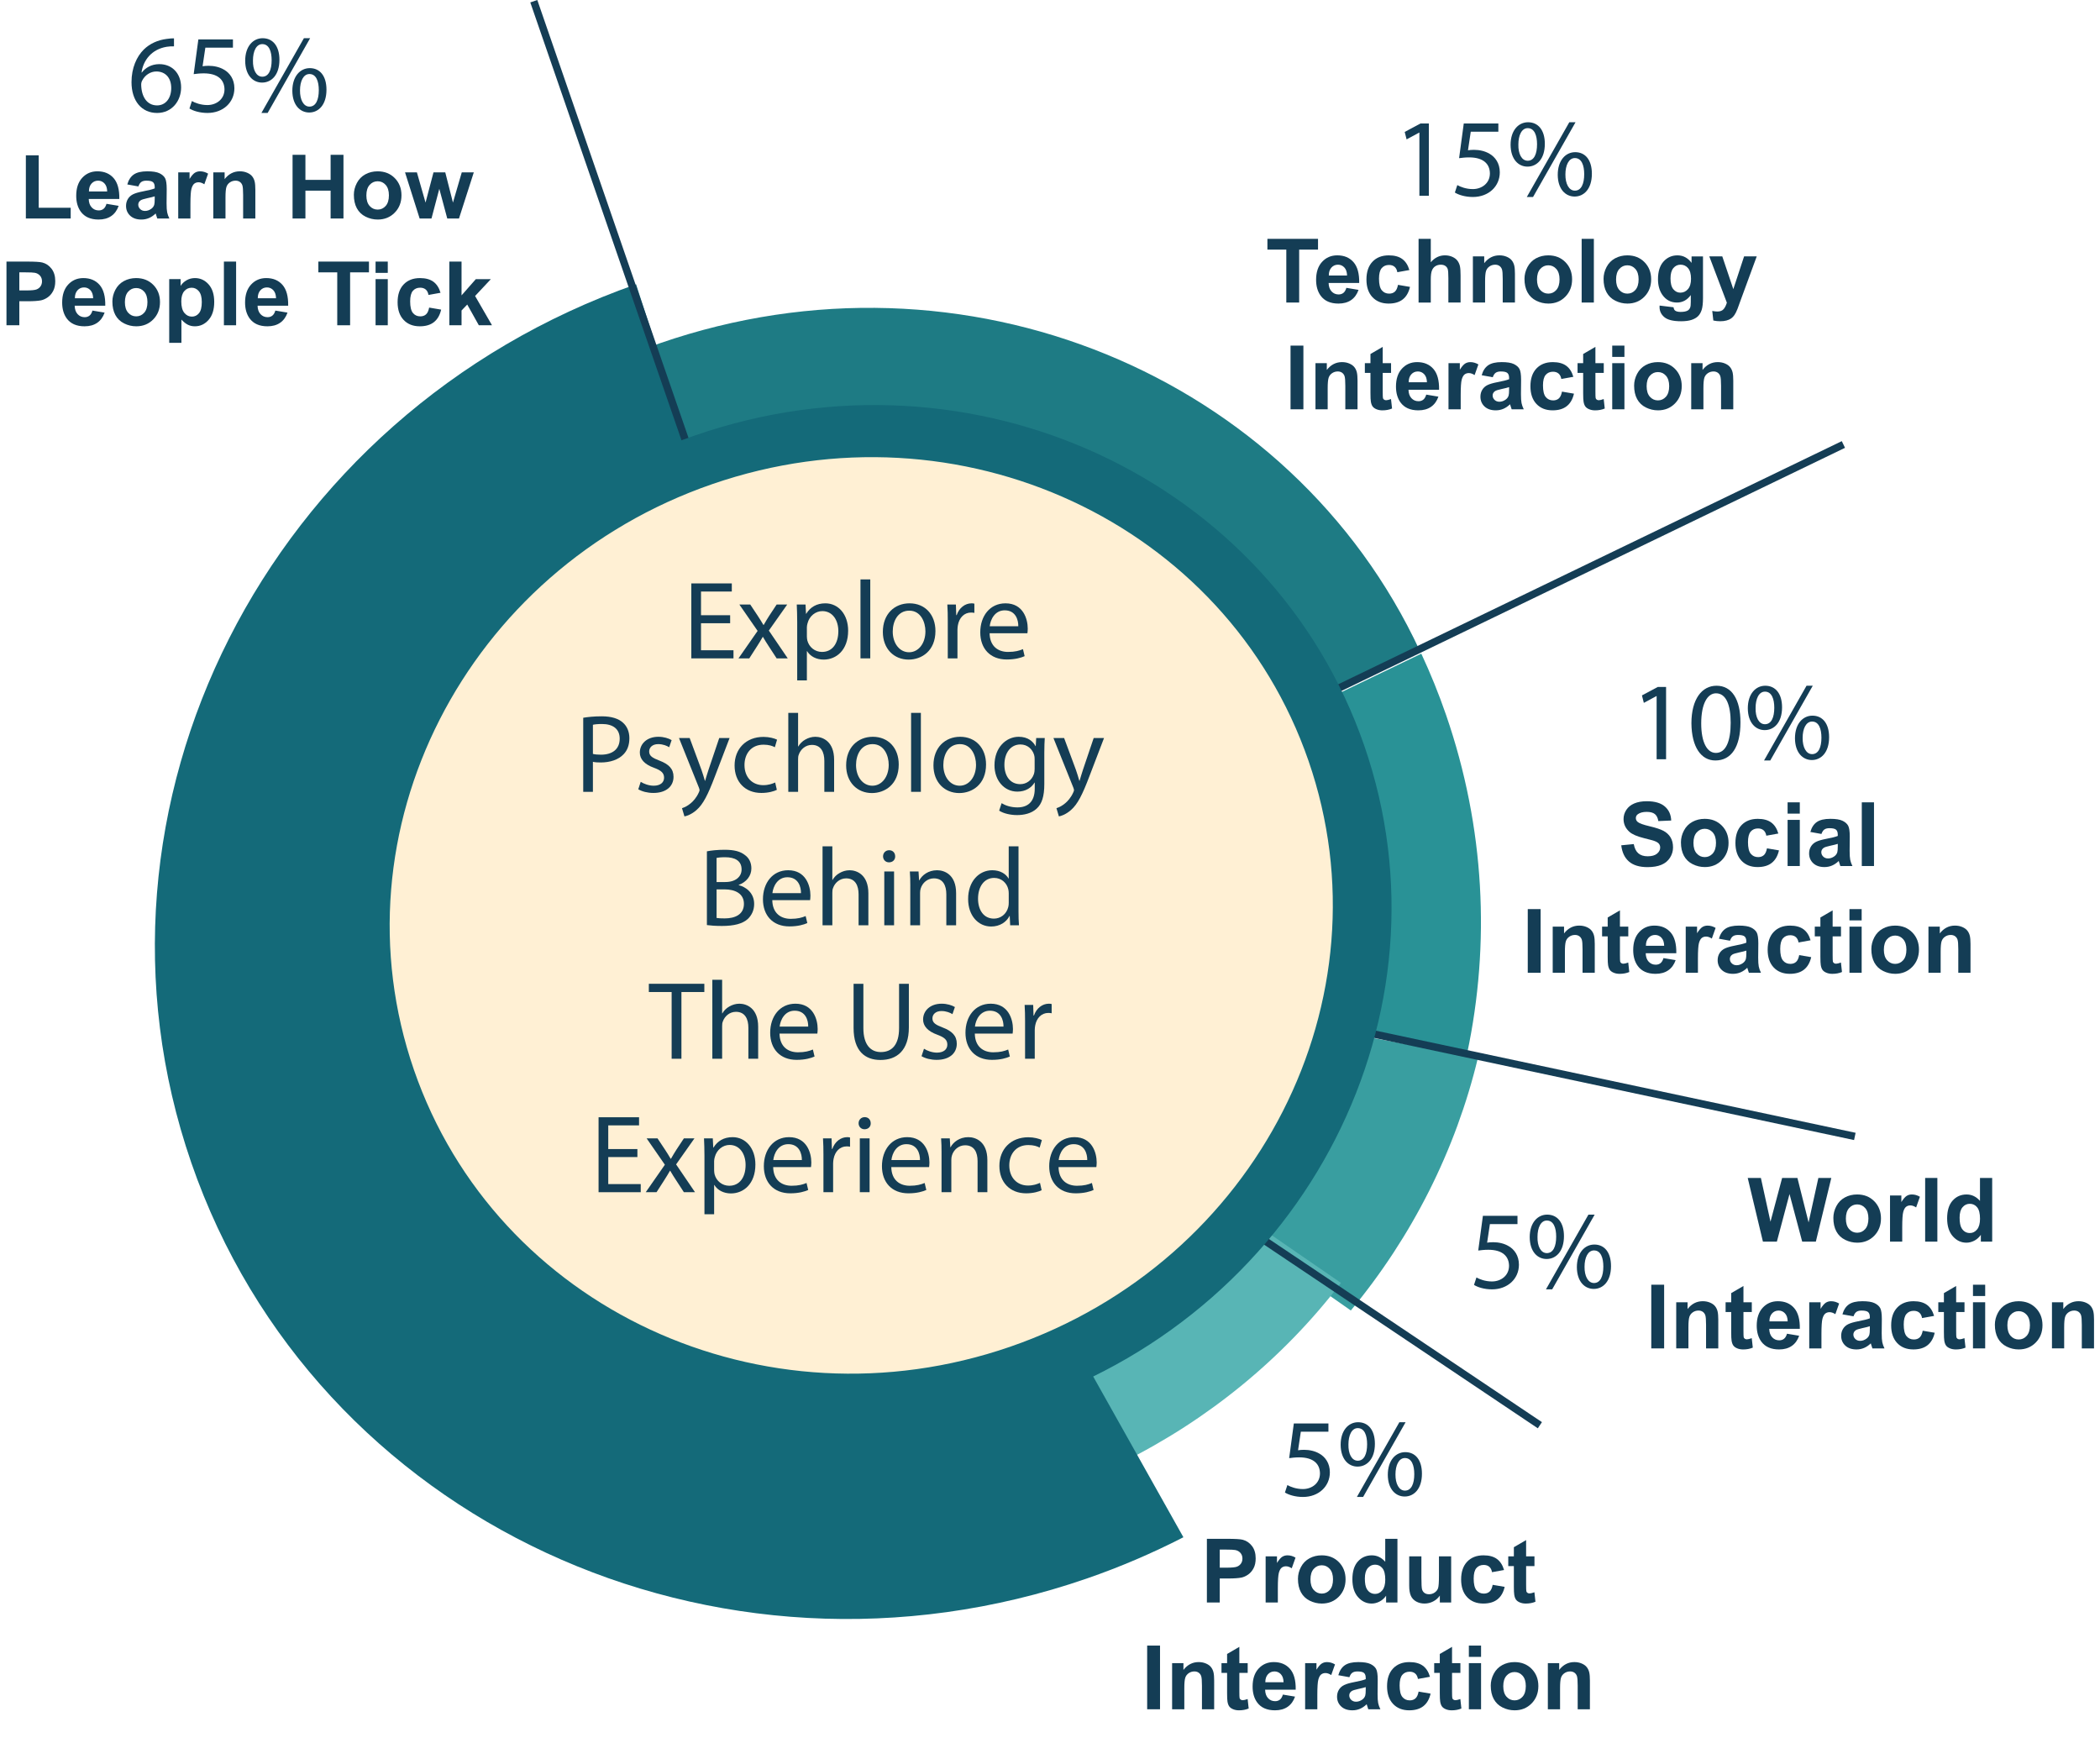 <?xml version="1.0" encoding="utf-8"?>
<!-- Generator: Adobe Illustrator 16.0.0, SVG Export Plug-In . SVG Version: 6.00 Build 0)  -->
<!DOCTYPE svg PUBLIC "-//W3C//DTD SVG 1.1//EN" "http://www.w3.org/Graphics/SVG/1.1/DTD/svg11.dtd">
<svg version="1.1" id="Layer_1" xmlns="http://www.w3.org/2000/svg" xmlns:xlink="http://www.w3.org/1999/xlink" x="0px" y="0px"
	 width="283.236px" height="235.054px" viewBox="0 0 283.236 235.054" enable-background="new 0 0 283.236 235.054"
	 xml:space="preserve">
<path fill="#399EA0" d="M181.512,139.312c-2.655,9.766-7.533,18.909-14.278,26.692c5.648,4.153,10.841,7.898,14.957,10.746
	c8.283-9.976,14.162-21.658,17.149-34.098L181.512,139.312z"/>
<path fill="#58B5B5" d="M143.896,184.579c2.767,4.806,5.321,9.158,7.459,12.664c11.618-5.76,21.732-14.05,29.509-24.209
	l-11.325-7.799C162.769,173.296,154.098,179.992,143.896,184.579"/>
<path fill="#299296" d="M191.697,88.162l-18.479,8.898c0.259,0.675,0.523,1.347,0.762,2.036c4.47,12.946,4.692,26.332,1.405,38.637
	l22.495,4.337c3.12-14.702,2.416-30.413-2.847-45.656C194.054,93.576,192.937,90.826,191.697,88.162"/>
<path fill="#1E7B84" d="M171.072,97.412l20.423-9.641c-17.293-37.189-61.432-55.654-102.47-41.483
	c-0.329,0.114-0.646,0.245-0.975,0.363l6.91,20.011C125.373,56.821,157.712,70.307,171.072,97.412"/>
<path fill="#146A79" d="M65.445,141.184c-9.98-28.9,2.87-60.336,29.101-75.795L85.79,38.344
	C36.042,55.787,9.192,108.723,25.803,156.827c16.662,48.25,70.732,73.356,120.772,56.077c4.542-1.568,8.888-3.44,13.036-5.569
	l-14.856-26.469C111.438,190.334,76.487,173.159,65.445,141.184"/>
<line fill="#C7E3CF" x1="100.481" y1="82.654" x2="71.996" y2="0.163"/>
<line fill="none" stroke="#143D55" stroke-miterlimit="10" x1="100.481" y1="82.654" x2="71.996" y2="0.163"/>
<line fill="none" stroke="#143D55" stroke-miterlimit="10" x1="173.011" y1="96.458" x2="248.628" y2="59.949"/>
<line fill="none" stroke="#143D55" stroke-miterlimit="10" x1="160.9" y1="134.272" x2="250.17" y2="153.275"/>
<line fill="none" stroke="#143D55" stroke-miterlimit="10" x1="167.649" y1="165.363" x2="207.69" y2="192.226"/>
<path fill="#FFF0D4" d="M177.545,103.827c11.523,33.374-6.908,70.021-41.171,81.852c-34.262,11.831-71.38-5.633-82.904-39.007
	c-11.523-33.374,6.91-70.021,41.171-81.852C128.903,52.989,166.02,70.452,177.545,103.827"/>
<g>
	<path fill="#143D55" d="M98.478,84.058h-3.93v3.645h4.38v1.095h-5.686V78.688h5.46v1.095h-4.154v3.195h3.93V84.058z"/>
	<path fill="#143D55" d="M101.192,81.538l1.035,1.56c0.27,0.405,0.495,0.78,0.734,1.185h0.045c0.24-0.435,0.48-0.81,0.721-1.2
		l1.02-1.545h1.425l-2.475,3.51l2.55,3.75h-1.5l-1.064-1.635c-0.285-0.42-0.525-0.825-0.78-1.26h-0.03
		c-0.24,0.435-0.495,0.825-0.765,1.26l-1.05,1.635h-1.455l2.58-3.705l-2.46-3.555H101.192z"/>
	<path fill="#143D55" d="M107.522,83.908c0-0.93-0.029-1.68-0.06-2.37h1.185l0.061,1.245h0.029c0.54-0.885,1.396-1.41,2.58-1.41
		c1.755,0,3.075,1.485,3.075,3.69c0,2.61-1.59,3.9-3.3,3.9c-0.96,0-1.8-0.42-2.235-1.14h-0.03v3.945h-1.305V83.908z M108.827,85.843
		c0,0.195,0.03,0.375,0.061,0.54c0.24,0.915,1.035,1.545,1.979,1.545c1.396,0,2.205-1.14,2.205-2.805c0-1.455-0.765-2.7-2.16-2.7
		c-0.899,0-1.739,0.645-1.994,1.635c-0.045,0.165-0.091,0.36-0.091,0.54V85.843z"/>
	<path fill="#143D55" d="M116.057,78.148h1.32v10.649h-1.32V78.148z"/>
	<path fill="#143D55" d="M126.167,85.108c0,2.685-1.86,3.855-3.615,3.855c-1.965,0-3.479-1.44-3.479-3.735
		c0-2.43,1.59-3.855,3.6-3.855C124.757,81.373,126.167,82.888,126.167,85.108z M120.407,85.183c0,1.59,0.915,2.79,2.204,2.79
		c1.261,0,2.205-1.185,2.205-2.82c0-1.23-0.614-2.79-2.175-2.79C121.082,82.363,120.407,83.803,120.407,85.183z"/>
	<path fill="#143D55" d="M127.832,83.803c0-0.855-0.015-1.59-0.06-2.265h1.154l0.046,1.425h0.06c0.33-0.975,1.125-1.59,2.01-1.59
		c0.15,0,0.255,0.015,0.375,0.045v1.245c-0.135-0.03-0.27-0.045-0.45-0.045c-0.93,0-1.59,0.705-1.77,1.695
		c-0.03,0.18-0.06,0.39-0.06,0.615v3.87h-1.306V83.803z"/>
	<path fill="#143D55" d="M133.472,85.408c0.03,1.785,1.17,2.52,2.49,2.52c0.944,0,1.515-0.165,2.01-0.375l0.225,0.945
		c-0.465,0.21-1.26,0.45-2.415,0.45c-2.234,0-3.569-1.47-3.569-3.66s1.29-3.915,3.404-3.915c2.37,0,3,2.085,3,3.42
		c0,0.27-0.03,0.48-0.045,0.615H133.472z M137.342,84.463c0.015-0.84-0.346-2.145-1.83-2.145c-1.335,0-1.92,1.229-2.025,2.145
		H137.342z"/>
</g>
<g>
	<path fill="#143D55" d="M78.662,96.808c0.63-0.105,1.455-0.195,2.505-0.195c1.29,0,2.235,0.3,2.835,0.84
		c0.556,0.48,0.885,1.215,0.885,2.115c0,0.915-0.27,1.635-0.779,2.16c-0.69,0.735-1.815,1.11-3.09,1.11
		c-0.391,0-0.75-0.015-1.05-0.09v4.05h-1.306V96.808z M79.968,101.683c0.284,0.075,0.645,0.105,1.079,0.105
		c1.575,0,2.535-0.765,2.535-2.16c0-1.335-0.944-1.979-2.385-1.979c-0.57,0-1.005,0.045-1.229,0.105V101.683z"/>
	<path fill="#143D55" d="M86.417,105.448c0.39,0.255,1.08,0.525,1.74,0.525c0.96,0,1.409-0.48,1.409-1.08
		c0-0.63-0.375-0.975-1.35-1.335c-1.305-0.465-1.92-1.185-1.92-2.055c0-1.17,0.945-2.13,2.505-2.13c0.735,0,1.38,0.21,1.785,0.45
		l-0.33,0.96c-0.285-0.18-0.81-0.42-1.485-0.42c-0.779,0-1.215,0.45-1.215,0.99c0,0.6,0.436,0.87,1.38,1.23
		c1.26,0.48,1.905,1.11,1.905,2.19c0,1.275-0.99,2.175-2.715,2.175c-0.795,0-1.53-0.195-2.04-0.495L86.417,105.448z"/>
	<path fill="#143D55" d="M93.018,99.538l1.59,4.29c0.165,0.48,0.345,1.05,0.465,1.485h0.03c0.135-0.435,0.285-0.99,0.465-1.515
		l1.439-4.26h1.396l-1.98,5.175c-0.944,2.49-1.59,3.765-2.489,4.545c-0.646,0.57-1.29,0.795-1.62,0.855l-0.33-1.11
		c0.33-0.105,0.765-0.315,1.155-0.645c0.359-0.285,0.81-0.795,1.109-1.47c0.061-0.135,0.105-0.24,0.105-0.315
		c0-0.075-0.03-0.18-0.09-0.345l-2.686-6.69H93.018z"/>
	<path fill="#143D55" d="M104.776,106.528c-0.345,0.18-1.109,0.42-2.085,0.42c-2.189,0-3.614-1.485-3.614-3.705
		c0-2.235,1.529-3.855,3.899-3.855c0.78,0,1.47,0.195,1.83,0.375l-0.3,1.02c-0.315-0.18-0.811-0.345-1.53-0.345
		c-1.665,0-2.564,1.23-2.564,2.745c0,1.68,1.08,2.715,2.52,2.715c0.75,0,1.245-0.195,1.62-0.36L104.776,106.528z"/>
	<path fill="#143D55" d="M106.322,96.148h1.32v4.53h0.03c0.21-0.375,0.54-0.705,0.944-0.93c0.391-0.225,0.855-0.375,1.351-0.375
		c0.975,0,2.534,0.6,2.534,3.105v4.32h-1.319v-4.17c0-1.17-0.436-2.16-1.681-2.16c-0.854,0-1.529,0.6-1.77,1.32
		c-0.075,0.18-0.09,0.375-0.09,0.63v4.38h-1.32V96.148z"/>
	<path fill="#143D55" d="M121.217,103.108c0,2.685-1.86,3.855-3.615,3.855c-1.965,0-3.479-1.44-3.479-3.735
		c0-2.43,1.59-3.855,3.6-3.855C119.807,99.373,121.217,100.888,121.217,103.108z M115.457,103.183c0,1.59,0.915,2.79,2.204,2.79
		c1.261,0,2.205-1.185,2.205-2.82c0-1.23-0.614-2.79-2.175-2.79C116.132,100.363,115.457,101.803,115.457,103.183z"/>
	<path fill="#143D55" d="M122.882,96.148h1.32v10.649h-1.32V96.148z"/>
	<path fill="#143D55" d="M132.992,103.108c0,2.685-1.86,3.855-3.615,3.855c-1.965,0-3.479-1.44-3.479-3.735
		c0-2.43,1.59-3.855,3.6-3.855C131.582,99.373,132.992,100.888,132.992,103.108z M127.232,103.183c0,1.59,0.915,2.79,2.204,2.79
		c1.261,0,2.205-1.185,2.205-2.82c0-1.23-0.614-2.79-2.175-2.79C127.907,100.363,127.232,101.803,127.232,103.183z"/>
	<path fill="#143D55" d="M140.911,99.538c-0.03,0.525-0.06,1.11-0.06,1.995v4.215c0,1.665-0.33,2.685-1.035,3.315
		c-0.705,0.66-1.725,0.87-2.64,0.87c-0.87,0-1.83-0.21-2.415-0.6l0.33-1.005c0.479,0.3,1.229,0.57,2.13,0.57
		c1.35,0,2.34-0.705,2.34-2.535v-0.81h-0.03c-0.405,0.675-1.185,1.215-2.31,1.215c-1.8,0-3.09-1.53-3.09-3.54
		c0-2.46,1.604-3.855,3.27-3.855c1.26,0,1.95,0.66,2.265,1.26h0.03l0.06-1.095H140.911z M139.546,102.403
		c0-0.225-0.015-0.42-0.074-0.6c-0.24-0.765-0.886-1.395-1.846-1.395c-1.26,0-2.159,1.065-2.159,2.745c0,1.425,0.72,2.61,2.145,2.61
		c0.81,0,1.545-0.51,1.83-1.35c0.075-0.225,0.104-0.48,0.104-0.705V102.403z"/>
	<path fill="#143D55" d="M143.521,99.538l1.59,4.29c0.165,0.48,0.345,1.05,0.465,1.485h0.03c0.135-0.435,0.285-0.99,0.465-1.515
		l1.439-4.26h1.396l-1.98,5.175c-0.944,2.49-1.59,3.765-2.489,4.545c-0.646,0.57-1.29,0.795-1.62,0.855l-0.33-1.11
		c0.33-0.105,0.765-0.315,1.155-0.645c0.359-0.285,0.81-0.795,1.109-1.47c0.061-0.135,0.105-0.24,0.105-0.315
		c0-0.075-0.03-0.18-0.09-0.345l-2.686-6.69H143.521z"/>
</g>
<g>
	<path fill="#143D55" d="M95.342,114.823c0.57-0.12,1.471-0.21,2.385-0.21c1.306,0,2.146,0.225,2.775,0.735
		c0.525,0.39,0.84,0.99,0.84,1.785c0,0.975-0.645,1.83-1.71,2.22v0.03c0.96,0.24,2.085,1.035,2.085,2.535
		c0,0.87-0.345,1.53-0.854,2.025c-0.705,0.645-1.846,0.945-3.495,0.945c-0.9,0-1.59-0.06-2.025-0.12V114.823z M96.647,118.963h1.185
		c1.38,0,2.189-0.72,2.189-1.695c0-1.185-0.899-1.65-2.22-1.65c-0.6,0-0.944,0.045-1.154,0.09V118.963z M96.647,123.808
		c0.255,0.045,0.63,0.06,1.095,0.06c1.35,0,2.595-0.495,2.595-1.965c0-1.38-1.185-1.95-2.61-1.95h-1.079V123.808z"/>
	<path fill="#143D55" d="M104.162,121.408c0.03,1.785,1.17,2.52,2.489,2.52c0.945,0,1.516-0.165,2.011-0.375l0.225,0.945
		c-0.465,0.21-1.26,0.45-2.415,0.45c-2.234,0-3.569-1.47-3.569-3.66s1.29-3.915,3.404-3.915c2.37,0,3,2.085,3,3.42
		c0,0.27-0.03,0.48-0.045,0.615H104.162z M108.032,120.463c0.015-0.84-0.346-2.145-1.83-2.145c-1.335,0-1.92,1.229-2.025,2.145
		H108.032z"/>
	<path fill="#143D55" d="M110.941,114.148h1.32v4.53h0.03c0.21-0.375,0.54-0.705,0.944-0.93c0.391-0.225,0.855-0.375,1.351-0.375
		c0.975,0,2.534,0.6,2.534,3.105v4.32h-1.319v-4.17c0-1.17-0.436-2.16-1.681-2.16c-0.854,0-1.529,0.6-1.77,1.32
		c-0.075,0.18-0.09,0.375-0.09,0.63v4.38h-1.32V114.148z"/>
	<path fill="#143D55" d="M120.736,115.498c0.016,0.45-0.314,0.81-0.84,0.81c-0.465,0-0.795-0.36-0.795-0.81
		c0-0.465,0.346-0.825,0.825-0.825C120.422,114.673,120.736,115.033,120.736,115.498z M119.267,124.798v-7.26h1.32v7.26H119.267z"/>
	<path fill="#143D55" d="M122.776,119.503c0-0.75-0.015-1.365-0.06-1.965h1.17l0.075,1.2h0.029c0.36-0.69,1.2-1.365,2.4-1.365
		c1.005,0,2.564,0.6,2.564,3.09v4.335h-1.319v-4.185c0-1.17-0.436-2.145-1.681-2.145c-0.869,0-1.545,0.615-1.77,1.35
		c-0.06,0.165-0.09,0.39-0.09,0.615v4.365h-1.32V119.503z"/>
	<path fill="#143D55" d="M137.371,114.148v8.774c0,0.645,0.016,1.38,0.061,1.875h-1.185l-0.061-1.26h-0.03
		c-0.404,0.81-1.29,1.425-2.475,1.425c-1.755,0-3.104-1.485-3.104-3.69c-0.016-2.415,1.484-3.9,3.255-3.9
		c1.109,0,1.859,0.525,2.189,1.11h0.03v-4.334H137.371z M136.052,120.493c0-0.165-0.016-0.39-0.061-0.555
		c-0.194-0.84-0.915-1.53-1.904-1.53c-1.365,0-2.175,1.2-2.175,2.805c0,1.47,0.72,2.685,2.145,2.685
		c0.885,0,1.695-0.585,1.935-1.575c0.045-0.18,0.061-0.36,0.061-0.57V120.493z"/>
</g>
<g>
	<path fill="#143D55" d="M90.587,133.798h-3.074v-1.11h7.484v1.11h-3.09v9h-1.32V133.798z"/>
	<path fill="#143D55" d="M96.077,132.148h1.32v4.53h0.03c0.21-0.375,0.54-0.705,0.944-0.93c0.391-0.225,0.855-0.375,1.351-0.375
		c0.975,0,2.534,0.6,2.534,3.105v4.32h-1.319v-4.17c0-1.17-0.436-2.16-1.681-2.16c-0.854,0-1.529,0.6-1.77,1.32
		c-0.075,0.18-0.09,0.375-0.09,0.63v4.38h-1.32V132.148z"/>
	<path fill="#143D55" d="M105.138,139.408c0.03,1.785,1.17,2.52,2.49,2.52c0.944,0,1.515-0.165,2.01-0.375l0.225,0.945
		c-0.465,0.21-1.26,0.45-2.415,0.45c-2.234,0-3.569-1.47-3.569-3.66s1.29-3.915,3.404-3.915c2.37,0,3,2.085,3,3.42
		c0,0.27-0.03,0.48-0.045,0.615H105.138z M109.008,138.463c0.015-0.84-0.346-2.145-1.83-2.145c-1.335,0-1.92,1.229-2.025,2.145
		H109.008z"/>
	<path fill="#143D55" d="M116.447,132.688v5.984c0,2.265,1.005,3.225,2.354,3.225c1.5,0,2.46-0.99,2.46-3.225v-5.984h1.32v5.895
		c0,3.105-1.636,4.38-3.825,4.38c-2.07,0-3.63-1.185-3.63-4.32v-5.955H116.447z"/>
	<path fill="#143D55" d="M124.622,141.448c0.39,0.255,1.08,0.525,1.74,0.525c0.96,0,1.409-0.48,1.409-1.08
		c0-0.63-0.375-0.975-1.35-1.335c-1.305-0.465-1.92-1.185-1.92-2.055c0-1.17,0.945-2.13,2.505-2.13c0.735,0,1.38,0.21,1.785,0.45
		l-0.33,0.96c-0.285-0.18-0.81-0.42-1.485-0.42c-0.779,0-1.215,0.45-1.215,0.99c0,0.6,0.436,0.87,1.38,1.23
		c1.26,0.48,1.905,1.11,1.905,2.19c0,1.275-0.99,2.175-2.715,2.175c-0.795,0-1.53-0.195-2.04-0.495L124.622,141.448z"/>
	<path fill="#143D55" d="M131.477,139.408c0.03,1.785,1.17,2.52,2.489,2.52c0.945,0,1.516-0.165,2.011-0.375l0.225,0.945
		c-0.465,0.21-1.26,0.45-2.415,0.45c-2.234,0-3.569-1.47-3.569-3.66s1.29-3.915,3.404-3.915c2.37,0,3,2.085,3,3.42
		c0,0.27-0.03,0.48-0.045,0.615H131.477z M135.347,138.463c0.015-0.84-0.346-2.145-1.83-2.145c-1.335,0-1.92,1.229-2.025,2.145
		H135.347z"/>
	<path fill="#143D55" d="M138.256,137.803c0-0.855-0.015-1.59-0.06-2.265h1.154l0.046,1.425h0.06c0.33-0.975,1.125-1.59,2.01-1.59
		c0.15,0,0.255,0.015,0.375,0.045v1.245c-0.135-0.03-0.27-0.045-0.45-0.045c-0.93,0-1.59,0.705-1.77,1.695
		c-0.03,0.18-0.06,0.39-0.06,0.615v3.87h-1.306V137.803z"/>
</g>
<g>
	<path fill="#143D55" d="M85.968,156.058h-3.93v3.645h4.38v1.095h-5.686v-10.109h5.46v1.095h-4.154v3.195h3.93V156.058z"/>
	<path fill="#143D55" d="M88.683,153.538l1.035,1.56c0.27,0.405,0.495,0.78,0.734,1.185h0.045c0.24-0.435,0.48-0.81,0.721-1.2
		l1.02-1.545h1.425l-2.475,3.51l2.55,3.75h-1.5l-1.064-1.635c-0.285-0.42-0.525-0.825-0.78-1.26h-0.03
		c-0.24,0.435-0.495,0.825-0.765,1.26l-1.05,1.635h-1.455l2.58-3.705l-2.46-3.555H88.683z"/>
	<path fill="#143D55" d="M95.013,155.908c0-0.93-0.029-1.68-0.06-2.37h1.185l0.061,1.245h0.029c0.54-0.885,1.396-1.41,2.58-1.41
		c1.755,0,3.075,1.485,3.075,3.69c0,2.61-1.59,3.9-3.3,3.9c-0.96,0-1.8-0.42-2.235-1.14h-0.03v3.945h-1.305V155.908z
		 M96.317,157.843c0,0.195,0.03,0.375,0.061,0.54c0.24,0.915,1.035,1.545,1.979,1.545c1.396,0,2.205-1.14,2.205-2.805
		c0-1.455-0.765-2.7-2.16-2.7c-0.899,0-1.739,0.645-1.994,1.635c-0.045,0.165-0.091,0.36-0.091,0.54V157.843z"/>
	<path fill="#143D55" d="M104.282,157.408c0.03,1.785,1.17,2.52,2.49,2.52c0.944,0,1.515-0.165,2.01-0.375l0.225,0.945
		c-0.465,0.21-1.26,0.45-2.415,0.45c-2.234,0-3.569-1.47-3.569-3.66s1.29-3.915,3.404-3.915c2.37,0,3,2.085,3,3.42
		c0,0.27-0.03,0.48-0.045,0.615H104.282z M108.152,156.463c0.015-0.84-0.346-2.145-1.83-2.145c-1.335,0-1.92,1.229-2.025,2.145
		H108.152z"/>
	<path fill="#143D55" d="M111.062,155.803c0-0.855-0.015-1.59-0.06-2.265h1.154l0.046,1.425h0.06c0.33-0.975,1.125-1.59,2.01-1.59
		c0.15,0,0.255,0.015,0.375,0.045v1.245c-0.135-0.03-0.27-0.045-0.45-0.045c-0.93,0-1.59,0.705-1.77,1.695
		c-0.03,0.18-0.061,0.39-0.061,0.615v3.87h-1.305V155.803z"/>
	<path fill="#143D55" d="M117.437,151.498c0.016,0.45-0.314,0.81-0.84,0.81c-0.465,0-0.795-0.36-0.795-0.81
		c0-0.465,0.346-0.825,0.825-0.825C117.122,150.673,117.437,151.033,117.437,151.498z M115.967,160.798v-7.26h1.32v7.26H115.967z"/>
	<path fill="#143D55" d="M120.212,157.408c0.03,1.785,1.17,2.52,2.49,2.52c0.944,0,1.515-0.165,2.01-0.375l0.225,0.945
		c-0.465,0.21-1.26,0.45-2.415,0.45c-2.234,0-3.569-1.47-3.569-3.66s1.29-3.915,3.404-3.915c2.37,0,3,2.085,3,3.42
		c0,0.27-0.03,0.48-0.045,0.615H120.212z M124.082,156.463c0.015-0.84-0.346-2.145-1.83-2.145c-1.335,0-1.92,1.229-2.025,2.145
		H124.082z"/>
	<path fill="#143D55" d="M126.991,155.503c0-0.75-0.015-1.365-0.06-1.965h1.17l0.075,1.2h0.029c0.36-0.69,1.2-1.365,2.4-1.365
		c1.005,0,2.564,0.6,2.564,3.09v4.335h-1.319v-4.185c0-1.17-0.436-2.145-1.681-2.145c-0.869,0-1.545,0.615-1.77,1.35
		c-0.06,0.165-0.09,0.39-0.09,0.615v4.365h-1.32V155.503z"/>
	<path fill="#143D55" d="M140.491,160.528c-0.345,0.18-1.109,0.42-2.085,0.42c-2.189,0-3.614-1.485-3.614-3.705
		c0-2.235,1.529-3.855,3.899-3.855c0.78,0,1.47,0.195,1.83,0.375l-0.3,1.02c-0.315-0.18-0.811-0.345-1.53-0.345
		c-1.665,0-2.564,1.23-2.564,2.745c0,1.68,1.08,2.715,2.52,2.715c0.75,0,1.245-0.195,1.62-0.36L140.491,160.528z"/>
	<path fill="#143D55" d="M142.771,157.408c0.03,1.785,1.17,2.52,2.489,2.52c0.945,0,1.516-0.165,2.011-0.375l0.225,0.945
		c-0.465,0.21-1.26,0.45-2.415,0.45c-2.234,0-3.569-1.47-3.569-3.66s1.29-3.915,3.404-3.915c2.37,0,3,2.085,3,3.42
		c0,0.27-0.03,0.48-0.045,0.615H142.771z M146.642,156.463c0.015-0.84-0.346-2.145-1.83-2.145c-1.335,0-1.92,1.229-2.025,2.145
		H146.642z"/>
</g>
<path fill="#146A79" d="M93.799,58.707c-37.378,12.907-57.592,52.588-45.146,88.631c12.446,36.041,52.837,54.795,90.215,41.888
	c37.377-12.907,57.59-52.588,45.146-88.629C171.567,64.554,131.177,45.8,93.799,58.707 M136.248,181.64
	c-33.318,11.505-69.323-5.213-80.418-37.342c-11.095-32.128,6.923-67.5,40.242-79.005c33.319-11.506,69.324,5.212,80.418,37.34
	C187.585,134.762,169.567,170.135,136.248,181.64"/>
<g>
	<path fill="#143D55" d="M23.468,6.25c-0.27-0.015-0.614,0-0.989,0.06c-2.07,0.345-3.165,1.86-3.39,3.465h0.045
		c0.465-0.615,1.274-1.125,2.354-1.125c1.725,0,2.94,1.245,2.94,3.15c0,1.785-1.216,3.435-3.24,3.435c-2.085,0-3.45-1.62-3.45-4.155
		c0-1.92,0.69-3.435,1.65-4.395c0.81-0.795,1.89-1.29,3.12-1.44c0.39-0.06,0.72-0.075,0.959-0.075V6.25z M23.094,11.875
		c0-1.395-0.796-2.235-2.011-2.235c-0.795,0-1.529,0.495-1.89,1.2c-0.09,0.15-0.15,0.345-0.15,0.585
		c0.03,1.605,0.766,2.79,2.146,2.79C22.328,14.214,23.094,13.27,23.094,11.875z"/>
	<path fill="#143D55" d="M31.418,6.43h-3.721l-0.374,2.505c0.225-0.03,0.435-0.06,0.795-0.06c0.75,0,1.499,0.165,2.1,0.525
		c0.765,0.435,1.395,1.275,1.395,2.505c0,1.905-1.515,3.33-3.63,3.33c-1.064,0-1.965-0.3-2.43-0.6l0.33-1.005
		c0.405,0.24,1.2,0.54,2.085,0.54c1.245,0,2.31-0.81,2.31-2.115c-0.015-1.26-0.854-2.16-2.805-2.16c-0.555,0-0.99,0.06-1.35,0.105
		l0.63-4.68h4.665V6.43z"/>
	<path fill="#143D55" d="M37.688,8.064c0,2.055-1.079,3.075-2.34,3.075c-1.215,0-2.265-0.975-2.279-2.94
		c0-1.95,1.064-3.045,2.354-3.045C36.788,5.155,37.688,6.205,37.688,8.064z M34.118,8.155c-0.03,1.245,0.435,2.19,1.26,2.19
		c0.87,0,1.26-0.93,1.26-2.22c0-1.185-0.345-2.175-1.26-2.175C34.553,5.95,34.118,6.925,34.118,8.155z M35.258,15.234l5.73-10.08
		h0.84l-5.73,10.08H35.258z M44.032,12.1c0,2.055-1.079,3.075-2.324,3.075c-1.215,0-2.265-0.975-2.28-2.925
		c0-1.965,1.065-3.06,2.355-3.06C43.147,9.189,44.032,10.24,44.032,12.1z M40.463,12.189c-0.015,1.245,0.465,2.19,1.274,2.19
		c0.87,0,1.261-0.93,1.261-2.22c0-1.185-0.346-2.175-1.261-2.175C40.913,9.984,40.463,10.959,40.463,12.189z"/>
</g>
<g>
	<path fill="#143D55" d="M3.488,29.47v-8.52h1.734v7.072h4.313v1.447H3.488z"/>
	<path fill="#143D55" d="M14.363,27.489l1.641,0.275c-0.211,0.602-0.544,1.06-0.999,1.374s-1.024,0.472-1.708,0.472
		c-1.082,0-1.883-0.354-2.402-1.061c-0.41-0.566-0.615-1.281-0.615-2.145c0-1.031,0.27-1.839,0.809-2.423s1.221-0.876,2.045-0.876
		c0.926,0,1.656,0.306,2.191,0.917s0.791,1.548,0.768,2.81h-4.125c0.012,0.488,0.145,0.868,0.398,1.14s0.57,0.407,0.949,0.407
		c0.258,0,0.475-0.07,0.65-0.211S14.273,27.802,14.363,27.489z M14.457,25.825c-0.012-0.477-0.135-0.839-0.369-1.087
		s-0.52-0.372-0.855-0.372c-0.359,0-0.656,0.131-0.891,0.393s-0.35,0.617-0.346,1.066H14.457z"/>
	<path fill="#143D55" d="M18.664,25.146l-1.494-0.27c0.168-0.602,0.457-1.047,0.867-1.336s1.02-0.434,1.828-0.434
		c0.734,0,1.281,0.087,1.641,0.261s0.612,0.395,0.759,0.662s0.22,0.759,0.22,1.474l-0.018,1.922c0,0.547,0.026,0.95,0.079,1.21
		s0.151,0.538,0.296,0.835h-1.629c-0.043-0.109-0.096-0.271-0.158-0.486c-0.027-0.098-0.047-0.162-0.059-0.193
		c-0.281,0.273-0.582,0.479-0.902,0.615s-0.662,0.205-1.025,0.205c-0.641,0-1.146-0.174-1.515-0.521S17,28.302,17,27.771
		c0-0.352,0.084-0.665,0.252-0.94s0.403-0.486,0.706-0.633s0.739-0.274,1.31-0.384c0.77-0.145,1.303-0.279,1.6-0.404v-0.164
		c0-0.316-0.078-0.542-0.234-0.677s-0.451-0.202-0.885-0.202c-0.293,0-0.521,0.058-0.686,0.173S18.766,24.856,18.664,25.146z
		 M20.867,26.481c-0.211,0.07-0.545,0.154-1.002,0.252s-0.756,0.193-0.896,0.287c-0.215,0.152-0.322,0.346-0.322,0.58
		c0,0.23,0.086,0.43,0.258,0.598s0.391,0.252,0.656,0.252c0.297,0,0.58-0.098,0.85-0.293c0.199-0.148,0.33-0.33,0.393-0.545
		c0.043-0.141,0.064-0.408,0.064-0.803V26.481z"/>
	<path fill="#143D55" d="M25.684,29.47h-1.646v-6.223h1.529v0.885c0.262-0.418,0.497-0.693,0.706-0.826s0.446-0.199,0.712-0.199
		c0.375,0,0.736,0.104,1.084,0.311l-0.51,1.436c-0.277-0.18-0.535-0.27-0.773-0.27c-0.23,0-0.426,0.063-0.586,0.19
		s-0.286,0.356-0.378,0.688s-0.138,1.027-0.138,2.086V29.47z"/>
	<path fill="#143D55" d="M34.438,29.47h-1.646v-3.176c0-0.672-0.035-1.106-0.105-1.304s-0.185-0.351-0.343-0.46
		s-0.349-0.164-0.571-0.164c-0.285,0-0.541,0.078-0.768,0.234s-0.382,0.363-0.466,0.621s-0.126,0.734-0.126,1.43v2.818h-1.646
		v-6.223h1.529v0.914c0.543-0.703,1.227-1.055,2.051-1.055c0.363,0,0.695,0.065,0.996,0.196s0.528,0.298,0.683,0.501
		s0.262,0.434,0.322,0.691s0.091,0.627,0.091,1.107V29.47z"/>
	<path fill="#143D55" d="M39.459,29.47v-8.59h1.734v3.381h3.398V20.88h1.734v8.59h-1.734v-3.756h-3.398v3.756H39.459z"/>
	<path fill="#143D55" d="M47.727,26.271c0-0.547,0.135-1.076,0.404-1.588s0.651-0.902,1.146-1.172s1.046-0.404,1.655-0.404
		c0.941,0,1.713,0.306,2.314,0.917s0.902,1.384,0.902,2.317c0,0.941-0.304,1.722-0.911,2.341s-1.372,0.929-2.294,0.929
		c-0.57,0-1.114-0.129-1.632-0.387s-0.911-0.636-1.181-1.134S47.727,26.985,47.727,26.271z M49.414,26.358
		c0,0.617,0.146,1.09,0.439,1.418s0.654,0.492,1.084,0.492s0.79-0.164,1.081-0.492s0.437-0.805,0.437-1.43
		c0-0.609-0.146-1.078-0.437-1.406s-0.651-0.492-1.081-0.492s-0.791,0.164-1.084,0.492S49.414,25.741,49.414,26.358z"/>
	<path fill="#143D55" d="M56.598,29.47l-1.969-6.223h1.6l1.166,4.078l1.072-4.078h1.588l1.037,4.078l1.189-4.078h1.623l-1.998,6.223
		h-1.582l-1.072-4.002l-1.055,4.002H56.598z"/>
</g>
<g>
	<path fill="#143D55" d="M0.873,43.87v-8.59h2.783c1.055,0,1.742,0.043,2.063,0.129c0.492,0.129,0.904,0.409,1.236,0.841
		s0.498,0.989,0.498,1.673c0,0.527-0.096,0.971-0.287,1.33s-0.435,0.642-0.729,0.847s-0.595,0.341-0.899,0.407
		c-0.414,0.082-1.014,0.123-1.799,0.123H2.607v3.24H0.873z M2.607,36.733v2.438h0.949c0.684,0,1.141-0.045,1.371-0.135
		s0.411-0.23,0.542-0.422s0.196-0.414,0.196-0.668c0-0.313-0.092-0.57-0.275-0.773s-0.416-0.33-0.697-0.381
		c-0.207-0.039-0.623-0.059-1.248-0.059H2.607z"/>
	<path fill="#143D55" d="M12.469,41.889l1.641,0.275c-0.211,0.602-0.544,1.06-0.999,1.374s-1.024,0.472-1.708,0.472
		C10.32,44.01,9.52,43.657,9,42.95c-0.41-0.566-0.615-1.281-0.615-2.145c0-1.031,0.27-1.839,0.809-2.423s1.221-0.876,2.045-0.876
		c0.926,0,1.656,0.306,2.191,0.917s0.791,1.548,0.768,2.81h-4.125c0.012,0.488,0.145,0.868,0.398,1.14s0.57,0.407,0.949,0.407
		c0.258,0,0.475-0.07,0.65-0.211S12.379,42.202,12.469,41.889z M12.563,40.225c-0.012-0.477-0.135-0.839-0.369-1.087
		s-0.52-0.372-0.855-0.372c-0.359,0-0.656,0.131-0.891,0.393s-0.35,0.617-0.346,1.066H12.563z"/>
	<path fill="#143D55" d="M15.158,40.67c0-0.547,0.135-1.076,0.404-1.588s0.651-0.902,1.146-1.172s1.046-0.404,1.655-0.404
		c0.941,0,1.713,0.306,2.314,0.917s0.902,1.384,0.902,2.317c0,0.941-0.304,1.722-0.911,2.341s-1.372,0.929-2.294,0.929
		c-0.57,0-1.114-0.129-1.632-0.387s-0.911-0.636-1.181-1.134S15.158,41.385,15.158,40.67z M16.846,40.758
		c0,0.617,0.146,1.09,0.439,1.418s0.654,0.492,1.084,0.492s0.79-0.164,1.081-0.492s0.437-0.805,0.437-1.43
		c0-0.609-0.146-1.078-0.437-1.406s-0.651-0.492-1.081-0.492s-0.791,0.164-1.084,0.492S16.846,40.141,16.846,40.758z"/>
	<path fill="#143D55" d="M22.822,37.647h1.535v0.914c0.199-0.313,0.469-0.566,0.809-0.762s0.717-0.293,1.131-0.293
		c0.723,0,1.336,0.283,1.84,0.85s0.756,1.355,0.756,2.367c0,1.039-0.254,1.847-0.762,2.423s-1.123,0.864-1.846,0.864
		c-0.344,0-0.655-0.068-0.935-0.205s-0.573-0.371-0.882-0.703v3.135h-1.646V37.647z M24.451,40.653c0,0.699,0.139,1.216,0.416,1.55
		s0.615,0.501,1.014,0.501c0.383,0,0.701-0.153,0.955-0.46s0.381-0.81,0.381-1.509c0-0.652-0.131-1.137-0.393-1.453
		s-0.586-0.475-0.973-0.475c-0.402,0-0.736,0.155-1.002,0.466S24.451,40.043,24.451,40.653z"/>
	<path fill="#143D55" d="M30.199,43.87v-8.59h1.646v8.59H30.199z"/>
	<path fill="#143D55" d="M37.137,41.889l1.641,0.275c-0.211,0.602-0.544,1.06-0.999,1.374s-1.024,0.472-1.708,0.472
		c-1.082,0-1.883-0.354-2.402-1.061c-0.41-0.566-0.615-1.281-0.615-2.145c0-1.031,0.27-1.839,0.809-2.423s1.221-0.876,2.045-0.876
		c0.926,0,1.656,0.306,2.191,0.917s0.791,1.548,0.768,2.81H34.74c0.012,0.488,0.145,0.868,0.398,1.14s0.57,0.407,0.949,0.407
		c0.258,0,0.475-0.07,0.65-0.211S37.047,42.202,37.137,41.889z M37.23,40.225c-0.012-0.477-0.135-0.839-0.369-1.087
		s-0.52-0.372-0.855-0.372c-0.359,0-0.656,0.131-0.891,0.393s-0.35,0.617-0.346,1.066H37.23z"/>
	<path fill="#143D55" d="M45.486,43.87v-7.137h-2.549V35.28h6.826v1.453h-2.543v7.137H45.486z"/>
	<path fill="#143D55" d="M50.655,36.803V35.28h1.646v1.523H50.655z M50.655,43.87v-6.223h1.646v6.223H50.655z"/>
	<path fill="#143D55" d="M59.415,39.487l-1.623,0.293c-0.055-0.324-0.179-0.568-0.372-0.732s-0.444-0.246-0.753-0.246
		c-0.41,0-0.737,0.142-0.981,0.425s-0.366,0.757-0.366,1.421c0,0.738,0.124,1.26,0.372,1.564s0.581,0.457,0.999,0.457
		c0.313,0,0.568-0.089,0.768-0.267s0.34-0.483,0.422-0.917l1.617,0.275c-0.168,0.742-0.49,1.303-0.967,1.682
		s-1.115,0.568-1.916,0.568c-0.91,0-1.636-0.287-2.177-0.861s-0.812-1.369-0.812-2.385c0-1.027,0.271-1.827,0.814-2.399
		s1.277-0.858,2.203-0.858c0.758,0,1.36,0.163,1.808,0.489S59.22,38.819,59.415,39.487z"/>
	<path fill="#143D55" d="M60.604,43.87v-8.59h1.646v4.559l1.928-2.191h2.027l-2.127,2.273l2.279,3.949h-1.775l-1.564-2.795
		l-0.768,0.803v1.992H60.604z"/>
</g>
<g>
	<path fill="#143D55" d="M191.439,17.884h-0.03l-1.695,0.915l-0.255-1.005l2.13-1.14h1.125v9.75h-1.274V17.884z"/>
	<path fill="#143D55" d="M202.089,17.764h-3.721l-0.375,2.505c0.226-0.03,0.436-0.06,0.796-0.06c0.75,0,1.499,0.165,2.1,0.525
		c0.765,0.435,1.395,1.275,1.395,2.505c0,1.905-1.515,3.33-3.63,3.33c-1.064,0-1.965-0.3-2.43-0.6l0.33-1.005
		c0.405,0.24,1.2,0.54,2.085,0.54c1.245,0,2.31-0.81,2.31-2.115c-0.015-1.26-0.854-2.16-2.805-2.16c-0.555,0-0.99,0.06-1.35,0.105
		l0.63-4.68h4.665V17.764z"/>
	<path fill="#143D55" d="M208.358,19.398c0,2.055-1.079,3.075-2.34,3.075c-1.215,0-2.265-0.975-2.279-2.94
		c0-1.95,1.064-3.045,2.354-3.045C207.459,16.489,208.358,17.539,208.358,19.398z M204.789,19.489c-0.03,1.245,0.435,2.19,1.26,2.19
		c0.87,0,1.26-0.93,1.26-2.22c0-1.185-0.345-2.175-1.26-2.175C205.224,17.284,204.789,18.259,204.789,19.489z M205.929,26.568
		l5.73-10.08h0.84l-5.73,10.08H205.929z M214.703,23.434c0,2.055-1.079,3.075-2.324,3.075c-1.215,0-2.265-0.975-2.28-2.925
		c0-1.965,1.065-3.06,2.355-3.06C213.818,20.523,214.703,21.574,214.703,23.434z M211.134,23.523
		c-0.015,1.245,0.465,2.19,1.275,2.19c0.869,0,1.26-0.93,1.26-2.22c0-1.185-0.346-2.175-1.26-2.175
		C211.584,21.318,211.134,22.293,211.134,23.523z"/>
</g>
<g>
	<path fill="#143D55" d="M173.49,40.804v-7.137h-2.549v-1.453h6.826v1.453h-2.543v7.137H173.49z"/>
	<path fill="#143D55" d="M181.591,38.823l1.641,0.275c-0.211,0.602-0.544,1.06-0.999,1.374s-1.024,0.472-1.708,0.472
		c-1.082,0-1.883-0.354-2.402-1.061c-0.41-0.566-0.615-1.281-0.615-2.145c0-1.031,0.27-1.839,0.809-2.423s1.221-0.876,2.045-0.876
		c0.926,0,1.656,0.306,2.191,0.917s0.791,1.548,0.768,2.81h-4.125c0.012,0.488,0.145,0.868,0.398,1.14s0.57,0.407,0.949,0.407
		c0.258,0,0.475-0.07,0.65-0.211S181.501,39.136,181.591,38.823z M181.685,37.159c-0.012-0.477-0.135-0.839-0.369-1.087
		s-0.52-0.372-0.855-0.372c-0.359,0-0.656,0.131-0.891,0.393s-0.35,0.617-0.346,1.066H181.685z"/>
	<path fill="#143D55" d="M190.087,36.421l-1.623,0.293c-0.055-0.324-0.179-0.568-0.372-0.732s-0.444-0.246-0.753-0.246
		c-0.41,0-0.737,0.142-0.981,0.425s-0.366,0.757-0.366,1.421c0,0.738,0.124,1.26,0.372,1.564s0.581,0.457,0.999,0.457
		c0.313,0,0.568-0.089,0.768-0.267s0.34-0.483,0.422-0.917l1.617,0.275c-0.168,0.742-0.49,1.303-0.967,1.682
		s-1.115,0.568-1.916,0.568c-0.91,0-1.636-0.287-2.177-0.861s-0.812-1.369-0.812-2.385c0-1.027,0.271-1.827,0.814-2.399
		s1.277-0.858,2.203-0.858c0.758,0,1.36,0.163,1.808,0.489S189.892,35.753,190.087,36.421z"/>
	<path fill="#143D55" d="M192.976,32.214v3.158c0.531-0.621,1.166-0.932,1.904-0.932c0.379,0,0.721,0.07,1.025,0.211
		s0.534,0.32,0.688,0.539s0.26,0.461,0.316,0.727s0.085,0.678,0.085,1.236v3.65h-1.646v-3.287c0-0.652-0.031-1.066-0.094-1.242
		s-0.173-0.315-0.331-0.419s-0.356-0.155-0.595-0.155c-0.273,0-0.518,0.066-0.732,0.199s-0.372,0.333-0.472,0.601
		s-0.149,0.663-0.149,1.187v3.117h-1.646v-8.59H192.976z"/>
	<path fill="#143D55" d="M204.325,40.804h-1.646v-3.176c0-0.672-0.035-1.106-0.105-1.304s-0.185-0.351-0.343-0.46
		s-0.349-0.164-0.571-0.164c-0.285,0-0.541,0.078-0.768,0.234s-0.382,0.363-0.466,0.621s-0.126,0.734-0.126,1.43v2.818h-1.646
		v-6.223h1.529v0.914c0.543-0.703,1.227-1.055,2.051-1.055c0.363,0,0.695,0.065,0.996,0.196s0.528,0.298,0.683,0.501
		s0.262,0.434,0.322,0.691s0.091,0.627,0.091,1.107V40.804z"/>
	<path fill="#143D55" d="M205.614,37.604c0-0.547,0.135-1.076,0.404-1.588s0.651-0.902,1.146-1.172s1.046-0.404,1.655-0.404
		c0.941,0,1.713,0.306,2.314,0.917s0.902,1.384,0.902,2.317c0,0.941-0.304,1.722-0.911,2.341s-1.372,0.929-2.294,0.929
		c-0.57,0-1.114-0.129-1.632-0.387s-0.911-0.636-1.181-1.134S205.614,38.319,205.614,37.604z M207.302,37.692
		c0,0.617,0.146,1.09,0.439,1.418s0.654,0.492,1.084,0.492s0.79-0.164,1.081-0.492s0.437-0.805,0.437-1.43
		c0-0.609-0.146-1.078-0.437-1.406s-0.651-0.492-1.081-0.492s-0.791,0.164-1.084,0.492S207.302,37.075,207.302,37.692z"/>
	<path fill="#143D55" d="M213.325,40.804v-8.59h1.646v8.59H213.325z"/>
	<path fill="#143D55" d="M216.278,37.604c0-0.547,0.135-1.076,0.404-1.588s0.651-0.902,1.146-1.172s1.046-0.404,1.655-0.404
		c0.941,0,1.713,0.306,2.314,0.917s0.902,1.384,0.902,2.317c0,0.941-0.304,1.722-0.911,2.341s-1.372,0.929-2.294,0.929
		c-0.57,0-1.114-0.129-1.632-0.387s-0.911-0.636-1.181-1.134S216.278,38.319,216.278,37.604z M217.966,37.692
		c0,0.617,0.146,1.09,0.439,1.418s0.654,0.492,1.084,0.492s0.79-0.164,1.081-0.492s0.437-0.805,0.437-1.43
		c0-0.609-0.146-1.078-0.437-1.406s-0.651-0.492-1.081-0.492s-0.791,0.164-1.084,0.492S217.966,37.075,217.966,37.692z"/>
	<path fill="#143D55" d="M223.837,41.214l1.881,0.229c0.031,0.219,0.104,0.369,0.217,0.451c0.156,0.117,0.402,0.176,0.738,0.176
		c0.43,0,0.752-0.064,0.967-0.193c0.145-0.086,0.254-0.225,0.328-0.416c0.051-0.137,0.076-0.389,0.076-0.756v-0.908
		c-0.492,0.672-1.113,1.008-1.863,1.008c-0.836,0-1.498-0.354-1.986-1.061c-0.383-0.559-0.574-1.254-0.574-2.086
		c0-1.043,0.251-1.84,0.753-2.391s1.126-0.826,1.872-0.826c0.77,0,1.404,0.338,1.904,1.014v-0.873h1.541v5.584
		c0,0.734-0.061,1.283-0.182,1.646s-0.291,0.648-0.51,0.855s-0.511,0.369-0.876,0.486s-0.827,0.176-1.386,0.176
		c-1.055,0-1.803-0.181-2.244-0.542s-0.662-0.819-0.662-1.374C223.831,41.358,223.833,41.292,223.837,41.214z M225.308,37.563
		c0,0.66,0.128,1.144,0.384,1.45s0.571,0.46,0.946,0.46c0.402,0,0.742-0.157,1.02-0.472s0.416-0.78,0.416-1.397
		c0-0.645-0.133-1.123-0.398-1.436s-0.602-0.469-1.008-0.469c-0.395,0-0.72,0.153-0.976,0.46S225.308,36.935,225.308,37.563z"/>
	<path fill="#143D55" d="M230.54,34.581h1.752l1.488,4.418l1.453-4.418h1.705l-2.197,5.988l-0.393,1.084
		c-0.145,0.363-0.282,0.641-0.413,0.832s-0.281,0.347-0.451,0.466s-0.379,0.212-0.627,0.278s-0.528,0.1-0.841,0.1
		c-0.316,0-0.627-0.033-0.932-0.1l-0.146-1.289c0.258,0.051,0.49,0.076,0.697,0.076c0.383,0,0.666-0.112,0.85-0.337
		s0.324-0.511,0.422-0.858L230.54,34.581z"/>
</g>
<g>
	<path fill="#143D55" d="M174.06,55.204v-8.59h1.734v8.59H174.06z"/>
	<path fill="#143D55" d="M183.095,55.204h-1.646v-3.176c0-0.672-0.035-1.106-0.105-1.304s-0.185-0.351-0.343-0.46
		s-0.349-0.164-0.571-0.164c-0.285,0-0.541,0.078-0.768,0.234s-0.382,0.363-0.466,0.621s-0.126,0.734-0.126,1.43v2.818h-1.646
		v-6.223h1.529v0.914c0.543-0.703,1.227-1.055,2.051-1.055c0.363,0,0.695,0.065,0.996,0.196s0.528,0.298,0.683,0.501
		s0.262,0.434,0.322,0.691s0.091,0.627,0.091,1.107V55.204z"/>
	<path fill="#143D55" d="M187.618,48.981v1.313h-1.125v2.508c0,0.508,0.011,0.804,0.032,0.888s0.07,0.153,0.146,0.208
		s0.169,0.082,0.278,0.082c0.152,0,0.373-0.053,0.662-0.158l0.141,1.277c-0.383,0.164-0.816,0.246-1.301,0.246
		c-0.297,0-0.564-0.05-0.803-0.149s-0.413-0.229-0.524-0.387s-0.188-0.372-0.231-0.642c-0.035-0.191-0.053-0.578-0.053-1.16v-2.713
		h-0.756v-1.313h0.756v-1.236l1.652-0.961v2.197H187.618z"/>
	<path fill="#143D55" d="M192.364,53.223l1.641,0.275c-0.211,0.602-0.544,1.06-0.999,1.374s-1.024,0.472-1.708,0.472
		c-1.082,0-1.883-0.354-2.402-1.061c-0.41-0.566-0.615-1.281-0.615-2.145c0-1.031,0.27-1.839,0.809-2.423s1.221-0.876,2.045-0.876
		c0.926,0,1.656,0.306,2.191,0.917s0.791,1.548,0.768,2.81h-4.125c0.012,0.488,0.145,0.868,0.398,1.14s0.57,0.407,0.949,0.407
		c0.258,0,0.475-0.07,0.65-0.211S192.274,53.536,192.364,53.223z M192.458,51.559c-0.012-0.477-0.135-0.839-0.369-1.087
		s-0.52-0.372-0.855-0.372c-0.359,0-0.656,0.131-0.891,0.393s-0.35,0.617-0.346,1.066H192.458z"/>
	<path fill="#143D55" d="M197.011,55.204h-1.646v-6.223h1.529v0.885c0.262-0.418,0.497-0.693,0.706-0.826s0.446-0.199,0.712-0.199
		c0.375,0,0.736,0.104,1.084,0.311l-0.51,1.436c-0.277-0.18-0.535-0.27-0.773-0.27c-0.23,0-0.426,0.063-0.586,0.19
		s-0.286,0.356-0.378,0.688s-0.138,1.027-0.138,2.086V55.204z"/>
	<path fill="#143D55" d="M201.335,50.879l-1.494-0.27c0.168-0.602,0.457-1.047,0.867-1.336s1.02-0.434,1.828-0.434
		c0.734,0,1.281,0.087,1.641,0.261s0.612,0.395,0.759,0.662s0.22,0.759,0.22,1.474l-0.018,1.922c0,0.547,0.026,0.95,0.079,1.21
		s0.151,0.538,0.296,0.835h-1.629c-0.043-0.109-0.096-0.271-0.158-0.486c-0.027-0.098-0.047-0.162-0.059-0.193
		c-0.281,0.273-0.582,0.479-0.902,0.615s-0.662,0.205-1.025,0.205c-0.641,0-1.146-0.174-1.515-0.521s-0.554-0.787-0.554-1.318
		c0-0.352,0.084-0.665,0.252-0.94s0.403-0.486,0.706-0.633s0.739-0.274,1.31-0.384c0.77-0.145,1.303-0.279,1.6-0.404v-0.164
		c0-0.316-0.078-0.542-0.234-0.677s-0.451-0.202-0.885-0.202c-0.293,0-0.521,0.058-0.686,0.173S201.437,50.59,201.335,50.879z
		 M203.538,52.215c-0.211,0.07-0.545,0.154-1.002,0.252s-0.756,0.193-0.896,0.287c-0.215,0.152-0.322,0.346-0.322,0.58
		c0,0.23,0.086,0.43,0.258,0.598s0.391,0.252,0.656,0.252c0.297,0,0.58-0.098,0.85-0.293c0.199-0.148,0.33-0.33,0.393-0.545
		c0.043-0.141,0.064-0.408,0.064-0.803V52.215z"/>
	<path fill="#143D55" d="M212.204,50.821l-1.623,0.293c-0.055-0.324-0.179-0.568-0.372-0.732s-0.444-0.246-0.753-0.246
		c-0.41,0-0.737,0.142-0.981,0.425s-0.366,0.757-0.366,1.421c0,0.738,0.124,1.26,0.372,1.564s0.581,0.457,0.999,0.457
		c0.313,0,0.568-0.089,0.768-0.267s0.34-0.483,0.422-0.917l1.617,0.275c-0.168,0.742-0.49,1.303-0.967,1.682
		s-1.115,0.568-1.916,0.568c-0.91,0-1.636-0.287-2.177-0.861s-0.812-1.369-0.812-2.385c0-1.027,0.271-1.827,0.814-2.399
		s1.277-0.858,2.203-0.858c0.758,0,1.36,0.163,1.808,0.489S212.009,50.153,212.204,50.821z"/>
	<path fill="#143D55" d="M216.306,48.981v1.313h-1.125v2.508c0,0.508,0.011,0.804,0.032,0.888s0.07,0.153,0.146,0.208
		s0.169,0.082,0.278,0.082c0.152,0,0.373-0.053,0.662-0.158l0.141,1.277c-0.383,0.164-0.816,0.246-1.301,0.246
		c-0.297,0-0.564-0.05-0.803-0.149s-0.413-0.229-0.524-0.387s-0.188-0.372-0.231-0.642c-0.035-0.191-0.053-0.578-0.053-1.16v-2.713
		h-0.756v-1.313h0.756v-1.236l1.652-0.961v2.197H216.306z"/>
	<path fill="#143D55" d="M217.448,48.137v-1.523h1.646v1.523H217.448z M217.448,55.204v-6.223h1.646v6.223H217.448z"/>
	<path fill="#143D55" d="M220.401,52.004c0-0.547,0.135-1.076,0.404-1.588s0.651-0.902,1.146-1.172s1.046-0.404,1.655-0.404
		c0.941,0,1.713,0.306,2.314,0.917s0.902,1.384,0.902,2.317c0,0.941-0.304,1.722-0.911,2.341s-1.372,0.929-2.294,0.929
		c-0.57,0-1.114-0.129-1.632-0.387s-0.911-0.636-1.181-1.134S220.401,52.719,220.401,52.004z M222.089,52.092
		c0,0.617,0.146,1.09,0.439,1.418s0.654,0.492,1.084,0.492s0.79-0.164,1.081-0.492s0.437-0.805,0.437-1.43
		c0-0.609-0.146-1.078-0.437-1.406s-0.651-0.492-1.081-0.492s-0.791,0.164-1.084,0.492S222.089,51.475,222.089,52.092z"/>
	<path fill="#143D55" d="M233.772,55.204h-1.646v-3.176c0-0.672-0.035-1.106-0.105-1.304s-0.185-0.351-0.343-0.46
		s-0.349-0.164-0.571-0.164c-0.285,0-0.541,0.078-0.768,0.234s-0.382,0.363-0.466,0.621s-0.126,0.734-0.126,1.43v2.818h-1.646
		v-6.223h1.529v0.914c0.543-0.703,1.227-1.055,2.051-1.055c0.363,0,0.695,0.065,0.996,0.196s0.528,0.298,0.683,0.501
		s0.262,0.434,0.322,0.691s0.091,0.627,0.091,1.107V55.204z"/>
</g>
<g>
	<path fill="#143D55" d="M223.436,93.884h-0.03l-1.695,0.915l-0.255-1.005l2.13-1.14h1.125v9.75h-1.274V93.884z"/>
	<path fill="#143D55" d="M234.744,97.423c0,3.315-1.229,5.145-3.39,5.145c-1.904,0-3.194-1.785-3.225-5.01
		c0-3.27,1.41-5.07,3.39-5.07C233.574,92.489,234.744,94.319,234.744,97.423z M229.45,97.574c0,2.535,0.779,3.975,1.979,3.975
		c1.35,0,1.995-1.575,1.995-4.065c0-2.4-0.615-3.975-1.98-3.975C230.29,93.509,229.45,94.918,229.45,97.574z"/>
	<path fill="#143D55" d="M240.354,95.398c0,2.055-1.079,3.075-2.34,3.075c-1.215,0-2.265-0.975-2.279-2.94
		c0-1.95,1.064-3.045,2.354-3.045C239.455,92.489,240.354,93.539,240.354,95.398z M236.785,95.489c-0.03,1.245,0.435,2.19,1.26,2.19
		c0.87,0,1.26-0.93,1.26-2.22c0-1.185-0.345-2.175-1.26-2.175C237.22,93.284,236.785,94.259,236.785,95.489z M237.925,102.568
		l5.73-10.08h0.84l-5.73,10.08H237.925z M246.699,99.434c0,2.055-1.079,3.075-2.324,3.075c-1.215,0-2.265-0.975-2.28-2.925
		c0-1.965,1.065-3.06,2.355-3.06C245.814,96.523,246.699,97.574,246.699,99.434z M243.13,99.523c-0.015,1.245,0.465,2.19,1.275,2.19
		c0.869,0,1.26-0.93,1.26-2.22c0-1.185-0.346-2.175-1.26-2.175C243.58,97.318,243.13,98.293,243.13,99.523z"/>
</g>
<g>
	<path fill="#143D55" d="M218.665,114.009l1.688-0.164c0.102,0.566,0.308,0.982,0.618,1.248s0.729,0.398,1.257,0.398
		c0.559,0,0.979-0.118,1.263-0.354s0.425-0.513,0.425-0.829c0-0.203-0.06-0.376-0.179-0.519s-0.327-0.267-0.624-0.372
		c-0.203-0.07-0.666-0.195-1.389-0.375c-0.93-0.23-1.582-0.514-1.957-0.85c-0.527-0.473-0.791-1.049-0.791-1.729
		c0-0.438,0.124-0.847,0.372-1.228s0.605-0.671,1.072-0.87s1.03-0.299,1.69-0.299c1.078,0,1.89,0.236,2.435,0.709
		s0.831,1.104,0.858,1.893l-1.734,0.076c-0.074-0.441-0.233-0.759-0.478-0.952s-0.61-0.29-1.099-0.29
		c-0.504,0-0.898,0.104-1.184,0.311c-0.184,0.133-0.275,0.311-0.275,0.533c0,0.203,0.086,0.377,0.258,0.521
		c0.219,0.184,0.75,0.375,1.594,0.574s1.468,0.405,1.872,0.618s0.721,0.504,0.949,0.873s0.343,0.825,0.343,1.368
		c0,0.492-0.137,0.953-0.41,1.383s-0.66,0.749-1.16,0.958s-1.123,0.313-1.869,0.313c-1.086,0-1.92-0.251-2.502-0.753
		S218.778,114.97,218.665,114.009z"/>
	<path fill="#143D55" d="M226.716,113.604c0-0.547,0.135-1.076,0.404-1.588s0.651-0.902,1.146-1.172s1.046-0.404,1.655-0.404
		c0.941,0,1.713,0.306,2.314,0.917s0.902,1.384,0.902,2.317c0,0.941-0.304,1.722-0.911,2.341s-1.372,0.929-2.294,0.929
		c-0.57,0-1.114-0.129-1.632-0.387s-0.911-0.636-1.181-1.134S226.716,114.319,226.716,113.604z M228.403,113.692
		c0,0.617,0.146,1.09,0.439,1.418s0.654,0.492,1.084,0.492s0.79-0.164,1.081-0.492s0.437-0.805,0.437-1.43
		c0-0.609-0.146-1.078-0.437-1.406s-0.651-0.492-1.081-0.492s-0.791,0.164-1.084,0.492S228.403,113.075,228.403,113.692z"/>
	<path fill="#143D55" d="M239.853,112.421l-1.623,0.293c-0.055-0.324-0.179-0.568-0.372-0.732s-0.444-0.246-0.753-0.246
		c-0.41,0-0.737,0.142-0.981,0.425s-0.366,0.757-0.366,1.421c0,0.738,0.124,1.26,0.372,1.564s0.581,0.457,0.999,0.457
		c0.313,0,0.568-0.089,0.768-0.267s0.34-0.483,0.422-0.917l1.617,0.275c-0.168,0.742-0.49,1.303-0.967,1.682
		s-1.115,0.568-1.916,0.568c-0.91,0-1.636-0.287-2.177-0.861s-0.812-1.369-0.812-2.385c0-1.027,0.271-1.827,0.814-2.399
		s1.277-0.858,2.203-0.858c0.758,0,1.36,0.163,1.808,0.489S239.657,111.753,239.853,112.421z"/>
	<path fill="#143D55" d="M241.101,109.737v-1.523h1.646v1.523H241.101z M241.101,116.804v-6.223h1.646v6.223H241.101z"/>
	<path fill="#143D55" d="M245.665,112.479l-1.494-0.27c0.168-0.602,0.457-1.047,0.867-1.336s1.02-0.434,1.828-0.434
		c0.734,0,1.281,0.087,1.641,0.261s0.612,0.395,0.759,0.662s0.22,0.759,0.22,1.474l-0.018,1.922c0,0.547,0.026,0.95,0.079,1.21
		s0.151,0.538,0.296,0.835h-1.629c-0.043-0.109-0.096-0.271-0.158-0.486c-0.027-0.098-0.047-0.162-0.059-0.193
		c-0.281,0.273-0.582,0.479-0.902,0.615s-0.662,0.205-1.025,0.205c-0.641,0-1.146-0.174-1.515-0.521s-0.554-0.787-0.554-1.318
		c0-0.352,0.084-0.665,0.252-0.94s0.403-0.486,0.706-0.633s0.739-0.274,1.31-0.384c0.77-0.145,1.303-0.279,1.6-0.404v-0.164
		c0-0.316-0.078-0.542-0.234-0.677s-0.451-0.202-0.885-0.202c-0.293,0-0.521,0.058-0.686,0.173S245.767,112.19,245.665,112.479z
		 M247.868,113.815c-0.211,0.07-0.545,0.154-1.002,0.252s-0.756,0.193-0.896,0.287c-0.215,0.152-0.322,0.346-0.322,0.58
		c0,0.23,0.086,0.43,0.258,0.598s0.391,0.252,0.656,0.252c0.297,0,0.58-0.098,0.85-0.293c0.199-0.148,0.33-0.33,0.393-0.545
		c0.043-0.141,0.064-0.408,0.064-0.803V113.815z"/>
	<path fill="#143D55" d="M251.108,116.804v-8.59h1.646v8.59H251.108z"/>
</g>
<g>
	<path fill="#143D55" d="M206.056,131.204v-8.59h1.734v8.59H206.056z"/>
	<path fill="#143D55" d="M215.091,131.204h-1.646v-3.176c0-0.672-0.035-1.106-0.105-1.304s-0.185-0.351-0.343-0.46
		s-0.349-0.164-0.571-0.164c-0.285,0-0.541,0.078-0.768,0.234s-0.382,0.363-0.466,0.621s-0.126,0.734-0.126,1.43v2.818h-1.646
		v-6.223h1.529v0.914c0.543-0.703,1.227-1.055,2.051-1.055c0.363,0,0.695,0.065,0.996,0.196s0.528,0.298,0.683,0.501
		s0.262,0.434,0.322,0.691s0.091,0.627,0.091,1.107V131.204z"/>
	<path fill="#143D55" d="M219.614,124.981v1.313h-1.125v2.508c0,0.508,0.011,0.804,0.032,0.888s0.07,0.153,0.146,0.208
		s0.169,0.082,0.278,0.082c0.152,0,0.373-0.053,0.662-0.158l0.141,1.277c-0.383,0.164-0.816,0.246-1.301,0.246
		c-0.297,0-0.564-0.05-0.803-0.149s-0.413-0.229-0.524-0.387s-0.188-0.372-0.231-0.642c-0.035-0.191-0.053-0.578-0.053-1.16v-2.713
		h-0.756v-1.313h0.756v-1.236l1.652-0.961v2.197H219.614z"/>
	<path fill="#143D55" d="M224.36,129.223l1.641,0.275c-0.211,0.602-0.544,1.06-0.999,1.374s-1.024,0.472-1.708,0.472
		c-1.082,0-1.883-0.354-2.402-1.061c-0.41-0.566-0.615-1.281-0.615-2.145c0-1.031,0.27-1.839,0.809-2.423s1.221-0.876,2.045-0.876
		c0.926,0,1.656,0.306,2.191,0.917s0.791,1.548,0.768,2.81h-4.125c0.012,0.488,0.145,0.868,0.398,1.14s0.57,0.407,0.949,0.407
		c0.258,0,0.475-0.07,0.65-0.211S224.271,129.536,224.36,129.223z M224.454,127.559c-0.012-0.477-0.135-0.839-0.369-1.087
		s-0.52-0.372-0.855-0.372c-0.359,0-0.656,0.131-0.891,0.393s-0.35,0.617-0.346,1.066H224.454z"/>
	<path fill="#143D55" d="M229.007,131.204h-1.646v-6.223h1.529v0.885c0.262-0.418,0.497-0.693,0.706-0.826s0.446-0.199,0.712-0.199
		c0.375,0,0.736,0.104,1.084,0.311l-0.51,1.436c-0.277-0.18-0.535-0.27-0.773-0.27c-0.23,0-0.426,0.063-0.586,0.19
		s-0.286,0.356-0.378,0.688s-0.138,1.027-0.138,2.086V131.204z"/>
	<path fill="#143D55" d="M233.331,126.879l-1.494-0.27c0.168-0.602,0.457-1.047,0.867-1.336s1.02-0.434,1.828-0.434
		c0.734,0,1.281,0.087,1.641,0.261s0.612,0.395,0.759,0.662s0.22,0.759,0.22,1.474l-0.018,1.922c0,0.547,0.026,0.95,0.079,1.21
		s0.151,0.538,0.296,0.835h-1.629c-0.043-0.109-0.096-0.271-0.158-0.486c-0.027-0.098-0.047-0.162-0.059-0.193
		c-0.281,0.273-0.582,0.479-0.902,0.615s-0.662,0.205-1.025,0.205c-0.641,0-1.146-0.174-1.515-0.521s-0.554-0.787-0.554-1.318
		c0-0.352,0.084-0.665,0.252-0.94s0.403-0.486,0.706-0.633s0.739-0.274,1.31-0.384c0.77-0.145,1.303-0.279,1.6-0.404v-0.164
		c0-0.316-0.078-0.542-0.234-0.677s-0.451-0.202-0.885-0.202c-0.293,0-0.521,0.058-0.686,0.173S233.433,126.59,233.331,126.879z
		 M235.534,128.215c-0.211,0.07-0.545,0.154-1.002,0.252s-0.756,0.193-0.896,0.287c-0.215,0.152-0.322,0.346-0.322,0.58
		c0,0.23,0.086,0.43,0.258,0.598s0.391,0.252,0.656,0.252c0.297,0,0.58-0.098,0.85-0.293c0.199-0.148,0.33-0.33,0.393-0.545
		c0.043-0.141,0.064-0.408,0.064-0.803V128.215z"/>
	<path fill="#143D55" d="M244.2,126.821l-1.623,0.293c-0.055-0.324-0.179-0.568-0.372-0.732s-0.444-0.246-0.753-0.246
		c-0.41,0-0.737,0.142-0.981,0.425s-0.366,0.757-0.366,1.421c0,0.738,0.124,1.26,0.372,1.564s0.581,0.457,0.999,0.457
		c0.313,0,0.568-0.089,0.768-0.267s0.34-0.483,0.422-0.917l1.617,0.275c-0.168,0.742-0.49,1.303-0.967,1.682
		s-1.115,0.568-1.916,0.568c-0.91,0-1.636-0.287-2.177-0.861s-0.812-1.369-0.812-2.385c0-1.027,0.271-1.827,0.814-2.399
		s1.277-0.858,2.203-0.858c0.758,0,1.36,0.163,1.808,0.489S244.005,126.153,244.2,126.821z"/>
	<path fill="#143D55" d="M248.302,124.981v1.313h-1.125v2.508c0,0.508,0.011,0.804,0.032,0.888s0.07,0.153,0.146,0.208
		s0.169,0.082,0.278,0.082c0.152,0,0.373-0.053,0.662-0.158l0.141,1.277c-0.383,0.164-0.816,0.246-1.301,0.246
		c-0.297,0-0.564-0.05-0.803-0.149s-0.413-0.229-0.524-0.387s-0.188-0.372-0.231-0.642c-0.035-0.191-0.053-0.578-0.053-1.16v-2.713
		h-0.756v-1.313h0.756v-1.236l1.652-0.961v2.197H248.302z"/>
	<path fill="#143D55" d="M249.444,124.137v-1.523h1.646v1.523H249.444z M249.444,131.204v-6.223h1.646v6.223H249.444z"/>
	<path fill="#143D55" d="M252.397,128.004c0-0.547,0.135-1.076,0.404-1.588s0.651-0.902,1.146-1.172s1.046-0.404,1.655-0.404
		c0.941,0,1.713,0.306,2.314,0.917s0.902,1.384,0.902,2.317c0,0.941-0.304,1.722-0.911,2.341s-1.372,0.929-2.294,0.929
		c-0.57,0-1.114-0.129-1.632-0.387s-0.911-0.636-1.181-1.134S252.397,128.719,252.397,128.004z M254.085,128.092
		c0,0.617,0.146,1.09,0.439,1.418s0.654,0.492,1.084,0.492s0.79-0.164,1.081-0.492s0.437-0.805,0.437-1.43
		c0-0.609-0.146-1.078-0.437-1.406s-0.651-0.492-1.081-0.492s-0.791,0.164-1.084,0.492S254.085,127.475,254.085,128.092z"/>
	<path fill="#143D55" d="M265.769,131.204h-1.646v-3.176c0-0.672-0.035-1.106-0.105-1.304s-0.185-0.351-0.343-0.46
		s-0.349-0.164-0.571-0.164c-0.285,0-0.541,0.078-0.768,0.234s-0.382,0.363-0.466,0.621s-0.126,0.734-0.126,1.43v2.818h-1.646
		v-6.223h1.529v0.914c0.543-0.703,1.227-1.055,2.051-1.055c0.363,0,0.695,0.065,0.996,0.196s0.528,0.298,0.683,0.501
		s0.262,0.434,0.322,0.691s0.091,0.627,0.091,1.107V131.204z"/>
</g>
<g>
	<path fill="#143D55" d="M179.17,193.097h-3.721l-0.374,2.505c0.225-0.03,0.435-0.06,0.795-0.06c0.75,0,1.499,0.165,2.1,0.525
		c0.765,0.435,1.395,1.275,1.395,2.505c0,1.905-1.515,3.33-3.63,3.33c-1.064,0-1.965-0.3-2.43-0.6l0.33-1.005
		c0.405,0.24,1.2,0.54,2.085,0.54c1.245,0,2.31-0.81,2.31-2.115c-0.015-1.26-0.854-2.16-2.805-2.16c-0.555,0-0.99,0.06-1.35,0.105
		l0.63-4.68h4.665V193.097z"/>
	<path fill="#143D55" d="M185.438,194.731c0,2.055-1.079,3.075-2.34,3.075c-1.215,0-2.265-0.975-2.279-2.94
		c0-1.95,1.064-3.045,2.354-3.045C184.539,191.822,185.438,192.872,185.438,194.731z M181.869,194.822
		c-0.03,1.245,0.435,2.19,1.26,2.19c0.87,0,1.26-0.93,1.26-2.22c0-1.185-0.345-2.175-1.26-2.175
		C182.304,192.617,181.869,193.592,181.869,194.822z M183.009,201.901l5.73-10.08h0.84l-5.73,10.08H183.009z M191.783,198.767
		c0,2.055-1.079,3.075-2.324,3.075c-1.215,0-2.265-0.975-2.28-2.925c0-1.965,1.065-3.06,2.355-3.06
		C190.898,195.856,191.783,196.907,191.783,198.767z M188.214,198.856c-0.015,1.245,0.465,2.19,1.275,2.19
		c0.869,0,1.26-0.93,1.26-2.22c0-1.185-0.346-2.175-1.26-2.175C188.664,196.651,188.214,197.626,188.214,198.856z"/>
</g>
<g>
	<path fill="#143D55" d="M162.779,216.137v-8.59h2.783c1.055,0,1.742,0.043,2.063,0.129c0.492,0.129,0.904,0.409,1.236,0.841
		s0.498,0.989,0.498,1.673c0,0.527-0.096,0.971-0.287,1.33s-0.435,0.642-0.729,0.847s-0.595,0.341-0.899,0.407
		c-0.414,0.082-1.014,0.123-1.799,0.123h-1.131v3.24H162.779z M164.514,209v2.438h0.949c0.684,0,1.141-0.045,1.371-0.135
		s0.411-0.23,0.542-0.422s0.196-0.414,0.196-0.668c0-0.313-0.092-0.57-0.275-0.773s-0.416-0.33-0.697-0.381
		c-0.207-0.039-0.623-0.059-1.248-0.059H164.514z"/>
	<path fill="#143D55" d="M172.348,216.137h-1.646v-6.223h1.529v0.885c0.262-0.418,0.497-0.693,0.706-0.826s0.446-0.199,0.712-0.199
		c0.375,0,0.736,0.104,1.084,0.311l-0.51,1.436c-0.277-0.18-0.535-0.27-0.773-0.27c-0.23,0-0.426,0.063-0.586,0.19
		s-0.286,0.356-0.378,0.688s-0.138,1.027-0.138,2.086V216.137z"/>
	<path fill="#143D55" d="M175.061,212.938c0-0.547,0.135-1.076,0.404-1.588s0.651-0.902,1.146-1.172s1.046-0.404,1.655-0.404
		c0.941,0,1.713,0.306,2.314,0.917s0.902,1.384,0.902,2.317c0,0.941-0.304,1.722-0.911,2.341s-1.372,0.929-2.294,0.929
		c-0.57,0-1.114-0.129-1.632-0.387s-0.911-0.636-1.181-1.134S175.061,213.652,175.061,212.938z M176.748,213.025
		c0,0.617,0.146,1.09,0.439,1.418s0.654,0.492,1.084,0.492s0.79-0.164,1.081-0.492s0.437-0.805,0.437-1.43
		c0-0.609-0.146-1.078-0.437-1.406s-0.651-0.492-1.081-0.492s-0.791,0.164-1.084,0.492S176.748,212.408,176.748,213.025z"/>
	<path fill="#143D55" d="M188.479,216.137h-1.529v-0.914c-0.254,0.355-0.554,0.62-0.899,0.794s-0.694,0.261-1.046,0.261
		c-0.715,0-1.327-0.288-1.837-0.864s-0.765-1.38-0.765-2.411c0-1.055,0.248-1.856,0.744-2.405s1.123-0.823,1.881-0.823
		c0.695,0,1.297,0.289,1.805,0.867v-3.094h1.646V216.137z M184.084,212.891c0,0.664,0.092,1.145,0.275,1.441
		c0.266,0.43,0.637,0.645,1.113,0.645c0.379,0,0.701-0.161,0.967-0.483s0.398-0.804,0.398-1.444c0-0.715-0.129-1.229-0.387-1.544
		s-0.588-0.472-0.99-0.472c-0.391,0-0.718,0.155-0.981,0.466S184.084,212.273,184.084,212.891z"/>
	<path fill="#143D55" d="M194.197,216.137v-0.932c-0.227,0.332-0.524,0.594-0.894,0.785s-0.759,0.287-1.169,0.287
		c-0.418,0-0.793-0.092-1.125-0.275s-0.572-0.441-0.721-0.773s-0.223-0.791-0.223-1.377v-3.938h1.646v2.859
		c0,0.875,0.03,1.411,0.091,1.608s0.171,0.354,0.331,0.469s0.363,0.173,0.609,0.173c0.281,0,0.533-0.077,0.756-0.231
		s0.375-0.346,0.457-0.574s0.123-0.788,0.123-1.679v-2.625h1.646v6.223H194.197z"/>
	<path fill="#143D55" d="M202.857,211.754l-1.623,0.293c-0.055-0.324-0.179-0.568-0.372-0.732s-0.444-0.246-0.753-0.246
		c-0.41,0-0.737,0.142-0.981,0.425s-0.366,0.757-0.366,1.421c0,0.738,0.124,1.26,0.372,1.564s0.581,0.457,0.999,0.457
		c0.313,0,0.568-0.089,0.768-0.267s0.34-0.483,0.422-0.917l1.617,0.275c-0.168,0.742-0.49,1.303-0.967,1.682
		s-1.115,0.568-1.916,0.568c-0.91,0-1.636-0.287-2.177-0.861s-0.812-1.369-0.812-2.385c0-1.027,0.271-1.827,0.814-2.399
		s1.277-0.858,2.203-0.858c0.758,0,1.36,0.163,1.808,0.489S202.662,211.086,202.857,211.754z"/>
	<path fill="#143D55" d="M206.959,209.914v1.313h-1.125v2.508c0,0.508,0.011,0.804,0.032,0.888s0.07,0.153,0.146,0.208
		s0.169,0.082,0.278,0.082c0.152,0,0.373-0.053,0.662-0.158l0.141,1.277c-0.383,0.164-0.816,0.246-1.301,0.246
		c-0.297,0-0.564-0.05-0.803-0.149s-0.413-0.229-0.524-0.387s-0.188-0.372-0.231-0.642c-0.035-0.191-0.053-0.578-0.053-1.16v-2.713
		h-0.756v-1.313h0.756v-1.236l1.652-0.961v2.197H206.959z"/>
</g>
<g>
	<path fill="#143D55" d="M154.723,230.537v-8.59h1.734v8.59H154.723z"/>
	<path fill="#143D55" d="M163.758,230.537h-1.646v-3.176c0-0.672-0.035-1.106-0.105-1.304s-0.185-0.351-0.343-0.46
		s-0.349-0.164-0.571-0.164c-0.285,0-0.541,0.078-0.768,0.234s-0.382,0.363-0.466,0.621s-0.126,0.734-0.126,1.43v2.818h-1.646
		v-6.223h1.529v0.914c0.543-0.703,1.227-1.055,2.051-1.055c0.363,0,0.695,0.065,0.996,0.196s0.528,0.298,0.683,0.501
		s0.262,0.434,0.322,0.691s0.091,0.627,0.091,1.107V230.537z"/>
	<path fill="#143D55" d="M168.281,224.314v1.313h-1.125v2.508c0,0.508,0.011,0.804,0.032,0.888s0.07,0.153,0.146,0.208
		s0.169,0.082,0.278,0.082c0.152,0,0.373-0.053,0.662-0.158l0.141,1.277c-0.383,0.164-0.816,0.246-1.301,0.246
		c-0.297,0-0.564-0.05-0.803-0.149s-0.413-0.229-0.524-0.387s-0.188-0.372-0.231-0.642c-0.035-0.191-0.053-0.578-0.053-1.16v-2.713
		h-0.756v-1.313h0.756v-1.236l1.652-0.961v2.197H168.281z"/>
	<path fill="#143D55" d="M173.027,228.556l1.641,0.275c-0.211,0.602-0.544,1.06-0.999,1.374s-1.024,0.472-1.708,0.472
		c-1.082,0-1.883-0.354-2.402-1.061c-0.41-0.566-0.615-1.281-0.615-2.145c0-1.031,0.27-1.839,0.809-2.423s1.221-0.876,2.045-0.876
		c0.926,0,1.656,0.306,2.191,0.917s0.791,1.548,0.768,2.81h-4.125c0.012,0.488,0.145,0.868,0.398,1.14s0.57,0.407,0.949,0.407
		c0.258,0,0.475-0.07,0.65-0.211S172.938,228.869,173.027,228.556z M173.121,226.892c-0.012-0.477-0.135-0.839-0.369-1.087
		s-0.52-0.372-0.855-0.372c-0.359,0-0.656,0.131-0.891,0.393s-0.35,0.617-0.346,1.066H173.121z"/>
	<path fill="#143D55" d="M177.674,230.537h-1.646v-6.223h1.529v0.885c0.262-0.418,0.497-0.693,0.706-0.826s0.446-0.199,0.712-0.199
		c0.375,0,0.736,0.104,1.084,0.311l-0.51,1.436c-0.277-0.18-0.535-0.27-0.773-0.27c-0.23,0-0.426,0.063-0.586,0.19
		s-0.286,0.356-0.378,0.688s-0.138,1.027-0.138,2.086V230.537z"/>
	<path fill="#143D55" d="M181.998,226.212l-1.494-0.27c0.168-0.602,0.457-1.047,0.867-1.336s1.02-0.434,1.828-0.434
		c0.734,0,1.281,0.087,1.641,0.261s0.612,0.395,0.759,0.662s0.22,0.759,0.22,1.474l-0.018,1.922c0,0.547,0.026,0.95,0.079,1.21
		s0.151,0.538,0.296,0.835h-1.629c-0.043-0.109-0.096-0.271-0.158-0.486c-0.027-0.098-0.047-0.162-0.059-0.193
		c-0.281,0.273-0.582,0.479-0.902,0.615s-0.662,0.205-1.025,0.205c-0.641,0-1.146-0.174-1.515-0.521s-0.554-0.787-0.554-1.318
		c0-0.352,0.084-0.665,0.252-0.94s0.403-0.486,0.706-0.633s0.739-0.274,1.31-0.384c0.77-0.145,1.303-0.279,1.6-0.404v-0.164
		c0-0.316-0.078-0.542-0.234-0.677s-0.451-0.202-0.885-0.202c-0.293,0-0.521,0.058-0.686,0.173S182.1,225.923,181.998,226.212z
		 M184.201,227.548c-0.211,0.07-0.545,0.154-1.002,0.252s-0.756,0.193-0.896,0.287c-0.215,0.152-0.322,0.346-0.322,0.58
		c0,0.23,0.086,0.43,0.258,0.598s0.391,0.252,0.656,0.252c0.297,0,0.58-0.098,0.85-0.293c0.199-0.148,0.33-0.33,0.393-0.545
		c0.043-0.141,0.064-0.408,0.064-0.803V227.548z"/>
	<path fill="#143D55" d="M192.867,226.154l-1.623,0.293c-0.055-0.324-0.179-0.568-0.372-0.732s-0.444-0.246-0.753-0.246
		c-0.41,0-0.737,0.142-0.981,0.425s-0.366,0.757-0.366,1.421c0,0.738,0.124,1.26,0.372,1.564s0.581,0.457,0.999,0.457
		c0.313,0,0.568-0.089,0.768-0.267s0.34-0.483,0.422-0.917l1.617,0.275c-0.168,0.742-0.49,1.303-0.967,1.682
		s-1.115,0.568-1.916,0.568c-0.91,0-1.636-0.287-2.177-0.861s-0.812-1.369-0.812-2.385c0-1.027,0.271-1.827,0.814-2.399
		s1.277-0.858,2.203-0.858c0.758,0,1.36,0.163,1.808,0.489S192.672,225.486,192.867,226.154z"/>
	<path fill="#143D55" d="M196.969,224.314v1.313h-1.125v2.508c0,0.508,0.011,0.804,0.032,0.888s0.07,0.153,0.146,0.208
		s0.169,0.082,0.278,0.082c0.152,0,0.373-0.053,0.662-0.158l0.141,1.277c-0.383,0.164-0.816,0.246-1.301,0.246
		c-0.297,0-0.564-0.05-0.803-0.149s-0.413-0.229-0.524-0.387s-0.188-0.372-0.231-0.642c-0.035-0.191-0.053-0.578-0.053-1.16v-2.713
		h-0.756v-1.313h0.756v-1.236l1.652-0.961v2.197H196.969z"/>
	<path fill="#143D55" d="M198.111,223.47v-1.523h1.646v1.523H198.111z M198.111,230.537v-6.223h1.646v6.223H198.111z"/>
	<path fill="#143D55" d="M201.064,227.337c0-0.547,0.135-1.076,0.404-1.588s0.651-0.902,1.146-1.172s1.046-0.404,1.655-0.404
		c0.941,0,1.713,0.306,2.314,0.917s0.902,1.384,0.902,2.317c0,0.941-0.304,1.722-0.911,2.341s-1.372,0.929-2.294,0.929
		c-0.57,0-1.114-0.129-1.632-0.387s-0.911-0.636-1.181-1.134S201.064,228.052,201.064,227.337z M202.752,227.425
		c0,0.617,0.146,1.09,0.439,1.418s0.654,0.492,1.084,0.492s0.79-0.164,1.081-0.492s0.437-0.805,0.437-1.43
		c0-0.609-0.146-1.078-0.437-1.406s-0.651-0.492-1.081-0.492s-0.791,0.164-1.084,0.492S202.752,226.808,202.752,227.425z"/>
	<path fill="#143D55" d="M214.436,230.537h-1.646v-3.176c0-0.672-0.035-1.106-0.105-1.304s-0.185-0.351-0.343-0.46
		s-0.349-0.164-0.571-0.164c-0.285,0-0.541,0.078-0.768,0.234s-0.382,0.363-0.466,0.621s-0.126,0.734-0.126,1.43v2.818h-1.646
		v-6.223h1.529v0.914c0.543-0.703,1.227-1.055,2.051-1.055c0.363,0,0.695,0.065,0.996,0.196s0.528,0.298,0.683,0.501
		s0.262,0.434,0.322,0.691s0.091,0.627,0.091,1.107V230.537z"/>
</g>
<g>
	<path fill="#143D55" d="M237.774,167.465l-2.051-8.59h1.775l1.295,5.9l1.57-5.9h2.063l1.506,6l1.318-6h1.746l-2.086,8.59h-1.84
		l-1.711-6.422l-1.705,6.422H237.774z"/>
	<path fill="#143D55" d="M247.273,164.266c0-0.547,0.135-1.076,0.404-1.588s0.651-0.902,1.146-1.172s1.046-0.404,1.655-0.404
		c0.941,0,1.713,0.306,2.314,0.917s0.902,1.384,0.902,2.317c0,0.941-0.304,1.722-0.911,2.341s-1.372,0.929-2.294,0.929
		c-0.57,0-1.114-0.129-1.632-0.387s-0.911-0.636-1.181-1.134S247.273,164.98,247.273,164.266z M248.961,164.354
		c0,0.617,0.146,1.09,0.439,1.418s0.654,0.492,1.084,0.492s0.79-0.164,1.081-0.492s0.437-0.805,0.437-1.43
		c0-0.609-0.146-1.078-0.437-1.406s-0.651-0.492-1.081-0.492s-0.791,0.164-1.084,0.492S248.961,163.736,248.961,164.354z"/>
	<path fill="#143D55" d="M256.561,167.465h-1.646v-6.223h1.529v0.885c0.262-0.418,0.497-0.693,0.706-0.826s0.446-0.199,0.712-0.199
		c0.375,0,0.736,0.104,1.084,0.311l-0.51,1.436c-0.277-0.18-0.535-0.27-0.773-0.27c-0.23,0-0.426,0.063-0.586,0.19
		s-0.286,0.356-0.378,0.688s-0.138,1.027-0.138,2.086V167.465z"/>
	<path fill="#143D55" d="M259.654,167.465v-8.59h1.646v8.59H259.654z"/>
	<path fill="#143D55" d="M268.695,167.465h-1.529v-0.914c-0.254,0.355-0.554,0.62-0.899,0.794s-0.694,0.261-1.046,0.261
		c-0.715,0-1.327-0.288-1.837-0.864s-0.765-1.38-0.765-2.411c0-1.055,0.248-1.856,0.744-2.405s1.123-0.823,1.881-0.823
		c0.695,0,1.297,0.289,1.805,0.867v-3.094h1.646V167.465z M264.301,164.219c0,0.664,0.092,1.145,0.275,1.441
		c0.266,0.43,0.637,0.645,1.113,0.645c0.379,0,0.701-0.161,0.967-0.483s0.398-0.804,0.398-1.444c0-0.715-0.129-1.229-0.387-1.544
		s-0.588-0.472-0.99-0.472c-0.391,0-0.718,0.155-0.981,0.466S264.301,163.602,264.301,164.219z"/>
</g>
<g>
	<path fill="#143D55" d="M222.715,181.864v-8.59h1.734v8.59H222.715z"/>
	<path fill="#143D55" d="M231.75,181.864h-1.646v-3.176c0-0.672-0.035-1.106-0.105-1.304s-0.185-0.351-0.343-0.46
		s-0.349-0.164-0.571-0.164c-0.285,0-0.541,0.078-0.768,0.234s-0.382,0.363-0.466,0.621s-0.126,0.734-0.126,1.43v2.818h-1.646
		v-6.223h1.529v0.914c0.543-0.703,1.227-1.055,2.051-1.055c0.363,0,0.695,0.065,0.996,0.196s0.528,0.298,0.683,0.501
		s0.262,0.434,0.322,0.691s0.091,0.627,0.091,1.107V181.864z"/>
	<path fill="#143D55" d="M236.273,175.642v1.313h-1.125v2.508c0,0.508,0.011,0.804,0.032,0.888s0.07,0.153,0.146,0.208
		s0.169,0.082,0.278,0.082c0.152,0,0.373-0.053,0.662-0.158l0.141,1.277c-0.383,0.164-0.816,0.246-1.301,0.246
		c-0.297,0-0.564-0.05-0.803-0.149s-0.413-0.229-0.524-0.387s-0.188-0.372-0.231-0.642c-0.035-0.191-0.053-0.578-0.053-1.16v-2.713
		h-0.756v-1.313h0.756v-1.236l1.652-0.961v2.197H236.273z"/>
	<path fill="#143D55" d="M241.02,179.884l1.641,0.275c-0.211,0.602-0.544,1.06-0.999,1.374s-1.024,0.472-1.708,0.472
		c-1.082,0-1.883-0.354-2.402-1.061c-0.41-0.566-0.615-1.281-0.615-2.145c0-1.031,0.27-1.839,0.809-2.423s1.221-0.876,2.045-0.876
		c0.926,0,1.656,0.306,2.191,0.917s0.791,1.548,0.768,2.81h-4.125c0.012,0.488,0.145,0.868,0.398,1.14s0.57,0.407,0.949,0.407
		c0.258,0,0.475-0.07,0.65-0.211S240.93,180.196,241.02,179.884z M241.113,178.22c-0.012-0.477-0.135-0.839-0.369-1.087
		s-0.52-0.372-0.855-0.372c-0.359,0-0.656,0.131-0.891,0.393s-0.35,0.617-0.346,1.066H241.113z"/>
	<path fill="#143D55" d="M245.666,181.864h-1.646v-6.223h1.529v0.885c0.262-0.418,0.497-0.693,0.706-0.826s0.446-0.199,0.712-0.199
		c0.375,0,0.736,0.104,1.084,0.311l-0.51,1.436c-0.277-0.18-0.535-0.27-0.773-0.27c-0.23,0-0.426,0.063-0.586,0.19
		s-0.286,0.356-0.378,0.688s-0.138,1.027-0.138,2.086V181.864z"/>
	<path fill="#143D55" d="M249.99,177.54l-1.494-0.27c0.168-0.602,0.457-1.047,0.867-1.336s1.02-0.434,1.828-0.434
		c0.734,0,1.281,0.087,1.641,0.261s0.612,0.395,0.759,0.662s0.22,0.759,0.22,1.474l-0.018,1.922c0,0.547,0.026,0.95,0.079,1.21
		s0.151,0.538,0.296,0.835h-1.629c-0.043-0.109-0.096-0.271-0.158-0.486c-0.027-0.098-0.047-0.162-0.059-0.193
		c-0.281,0.273-0.582,0.479-0.902,0.615s-0.662,0.205-1.025,0.205c-0.641,0-1.146-0.174-1.515-0.521s-0.554-0.787-0.554-1.318
		c0-0.352,0.084-0.665,0.252-0.94s0.403-0.486,0.706-0.633s0.739-0.274,1.31-0.384c0.77-0.145,1.303-0.279,1.6-0.404v-0.164
		c0-0.316-0.078-0.542-0.234-0.677s-0.451-0.202-0.885-0.202c-0.293,0-0.521,0.058-0.686,0.173S250.092,177.251,249.99,177.54z
		 M252.193,178.876c-0.211,0.07-0.545,0.154-1.002,0.252s-0.756,0.193-0.896,0.287c-0.215,0.152-0.322,0.346-0.322,0.58
		c0,0.23,0.086,0.43,0.258,0.598s0.391,0.252,0.656,0.252c0.297,0,0.58-0.098,0.85-0.293c0.199-0.148,0.33-0.33,0.393-0.545
		c0.043-0.141,0.064-0.408,0.064-0.803V178.876z"/>
	<path fill="#143D55" d="M260.859,177.481l-1.623,0.293c-0.055-0.324-0.179-0.568-0.372-0.732s-0.444-0.246-0.753-0.246
		c-0.41,0-0.737,0.142-0.981,0.425s-0.366,0.757-0.366,1.421c0,0.738,0.124,1.26,0.372,1.564s0.581,0.457,0.999,0.457
		c0.313,0,0.568-0.089,0.768-0.267s0.34-0.483,0.422-0.917l1.617,0.275c-0.168,0.742-0.49,1.303-0.967,1.682
		s-1.115,0.568-1.916,0.568c-0.91,0-1.636-0.287-2.177-0.861s-0.812-1.369-0.812-2.385c0-1.027,0.271-1.827,0.814-2.399
		s1.277-0.858,2.203-0.858c0.758,0,1.36,0.163,1.808,0.489S260.664,176.813,260.859,177.481z"/>
	<path fill="#143D55" d="M264.961,175.642v1.313h-1.125v2.508c0,0.508,0.011,0.804,0.032,0.888s0.07,0.153,0.146,0.208
		s0.169,0.082,0.278,0.082c0.152,0,0.373-0.053,0.662-0.158l0.141,1.277c-0.383,0.164-0.816,0.246-1.301,0.246
		c-0.297,0-0.564-0.05-0.803-0.149s-0.413-0.229-0.524-0.387s-0.188-0.372-0.231-0.642c-0.035-0.191-0.053-0.578-0.053-1.16v-2.713
		h-0.756v-1.313h0.756v-1.236l1.652-0.961v2.197H264.961z"/>
	<path fill="#143D55" d="M266.104,174.798v-1.523h1.646v1.523H266.104z M266.104,181.864v-6.223h1.646v6.223H266.104z"/>
	<path fill="#143D55" d="M269.057,178.665c0-0.547,0.135-1.076,0.404-1.588s0.651-0.902,1.146-1.172s1.046-0.404,1.655-0.404
		c0.941,0,1.713,0.306,2.314,0.917s0.902,1.384,0.902,2.317c0,0.941-0.304,1.722-0.911,2.341s-1.372,0.929-2.294,0.929
		c-0.57,0-1.114-0.129-1.632-0.387s-0.911-0.636-1.181-1.134S269.057,179.38,269.057,178.665z M270.744,178.753
		c0,0.617,0.146,1.09,0.439,1.418s0.654,0.492,1.084,0.492s0.79-0.164,1.081-0.492s0.437-0.805,0.437-1.43
		c0-0.609-0.146-1.078-0.437-1.406s-0.651-0.492-1.081-0.492s-0.791,0.164-1.084,0.492S270.744,178.136,270.744,178.753z"/>
	<path fill="#143D55" d="M282.428,181.864h-1.646v-3.176c0-0.672-0.035-1.106-0.105-1.304s-0.185-0.351-0.343-0.46
		s-0.349-0.164-0.571-0.164c-0.285,0-0.541,0.078-0.768,0.234s-0.382,0.363-0.466,0.621s-0.126,0.734-0.126,1.43v2.818h-1.646
		v-6.223h1.529v0.914c0.543-0.703,1.227-1.055,2.051-1.055c0.363,0,0.695,0.065,0.996,0.196s0.528,0.298,0.683,0.501
		s0.262,0.434,0.322,0.691s0.091,0.627,0.091,1.107V181.864z"/>
</g>
<g>
	<path fill="#143D55" d="M204.67,165.097h-3.721l-0.374,2.505c0.225-0.03,0.435-0.06,0.795-0.06c0.75,0,1.499,0.165,2.1,0.525
		c0.765,0.435,1.395,1.275,1.395,2.505c0,1.905-1.515,3.33-3.63,3.33c-1.064,0-1.965-0.3-2.43-0.6l0.33-1.005
		c0.405,0.24,1.2,0.54,2.085,0.54c1.245,0,2.31-0.81,2.31-2.115c-0.015-1.26-0.854-2.16-2.805-2.16c-0.555,0-0.99,0.06-1.35,0.105
		l0.63-4.68h4.665V165.097z"/>
	<path fill="#143D55" d="M210.938,166.731c0,2.055-1.079,3.075-2.34,3.075c-1.215,0-2.265-0.975-2.279-2.94
		c0-1.95,1.064-3.045,2.354-3.045C210.039,163.822,210.938,164.872,210.938,166.731z M207.369,166.822
		c-0.03,1.245,0.435,2.19,1.26,2.19c0.87,0,1.26-0.93,1.26-2.22c0-1.185-0.345-2.175-1.26-2.175
		C207.804,164.617,207.369,165.592,207.369,166.822z M208.509,173.901l5.73-10.08h0.84l-5.73,10.08H208.509z M217.283,170.767
		c0,2.055-1.079,3.075-2.324,3.075c-1.215,0-2.265-0.975-2.28-2.925c0-1.965,1.065-3.06,2.355-3.06
		C216.398,167.856,217.283,168.907,217.283,170.767z M213.714,170.856c-0.015,1.245,0.465,2.19,1.275,2.19
		c0.869,0,1.26-0.93,1.26-2.22c0-1.185-0.346-2.175-1.26-2.175C214.164,168.651,213.714,169.626,213.714,170.856z"/>
</g>
<g>
</g>
<g>
</g>
<g>
</g>
<g>
</g>
<g>
</g>
<g>
</g>
</svg>
